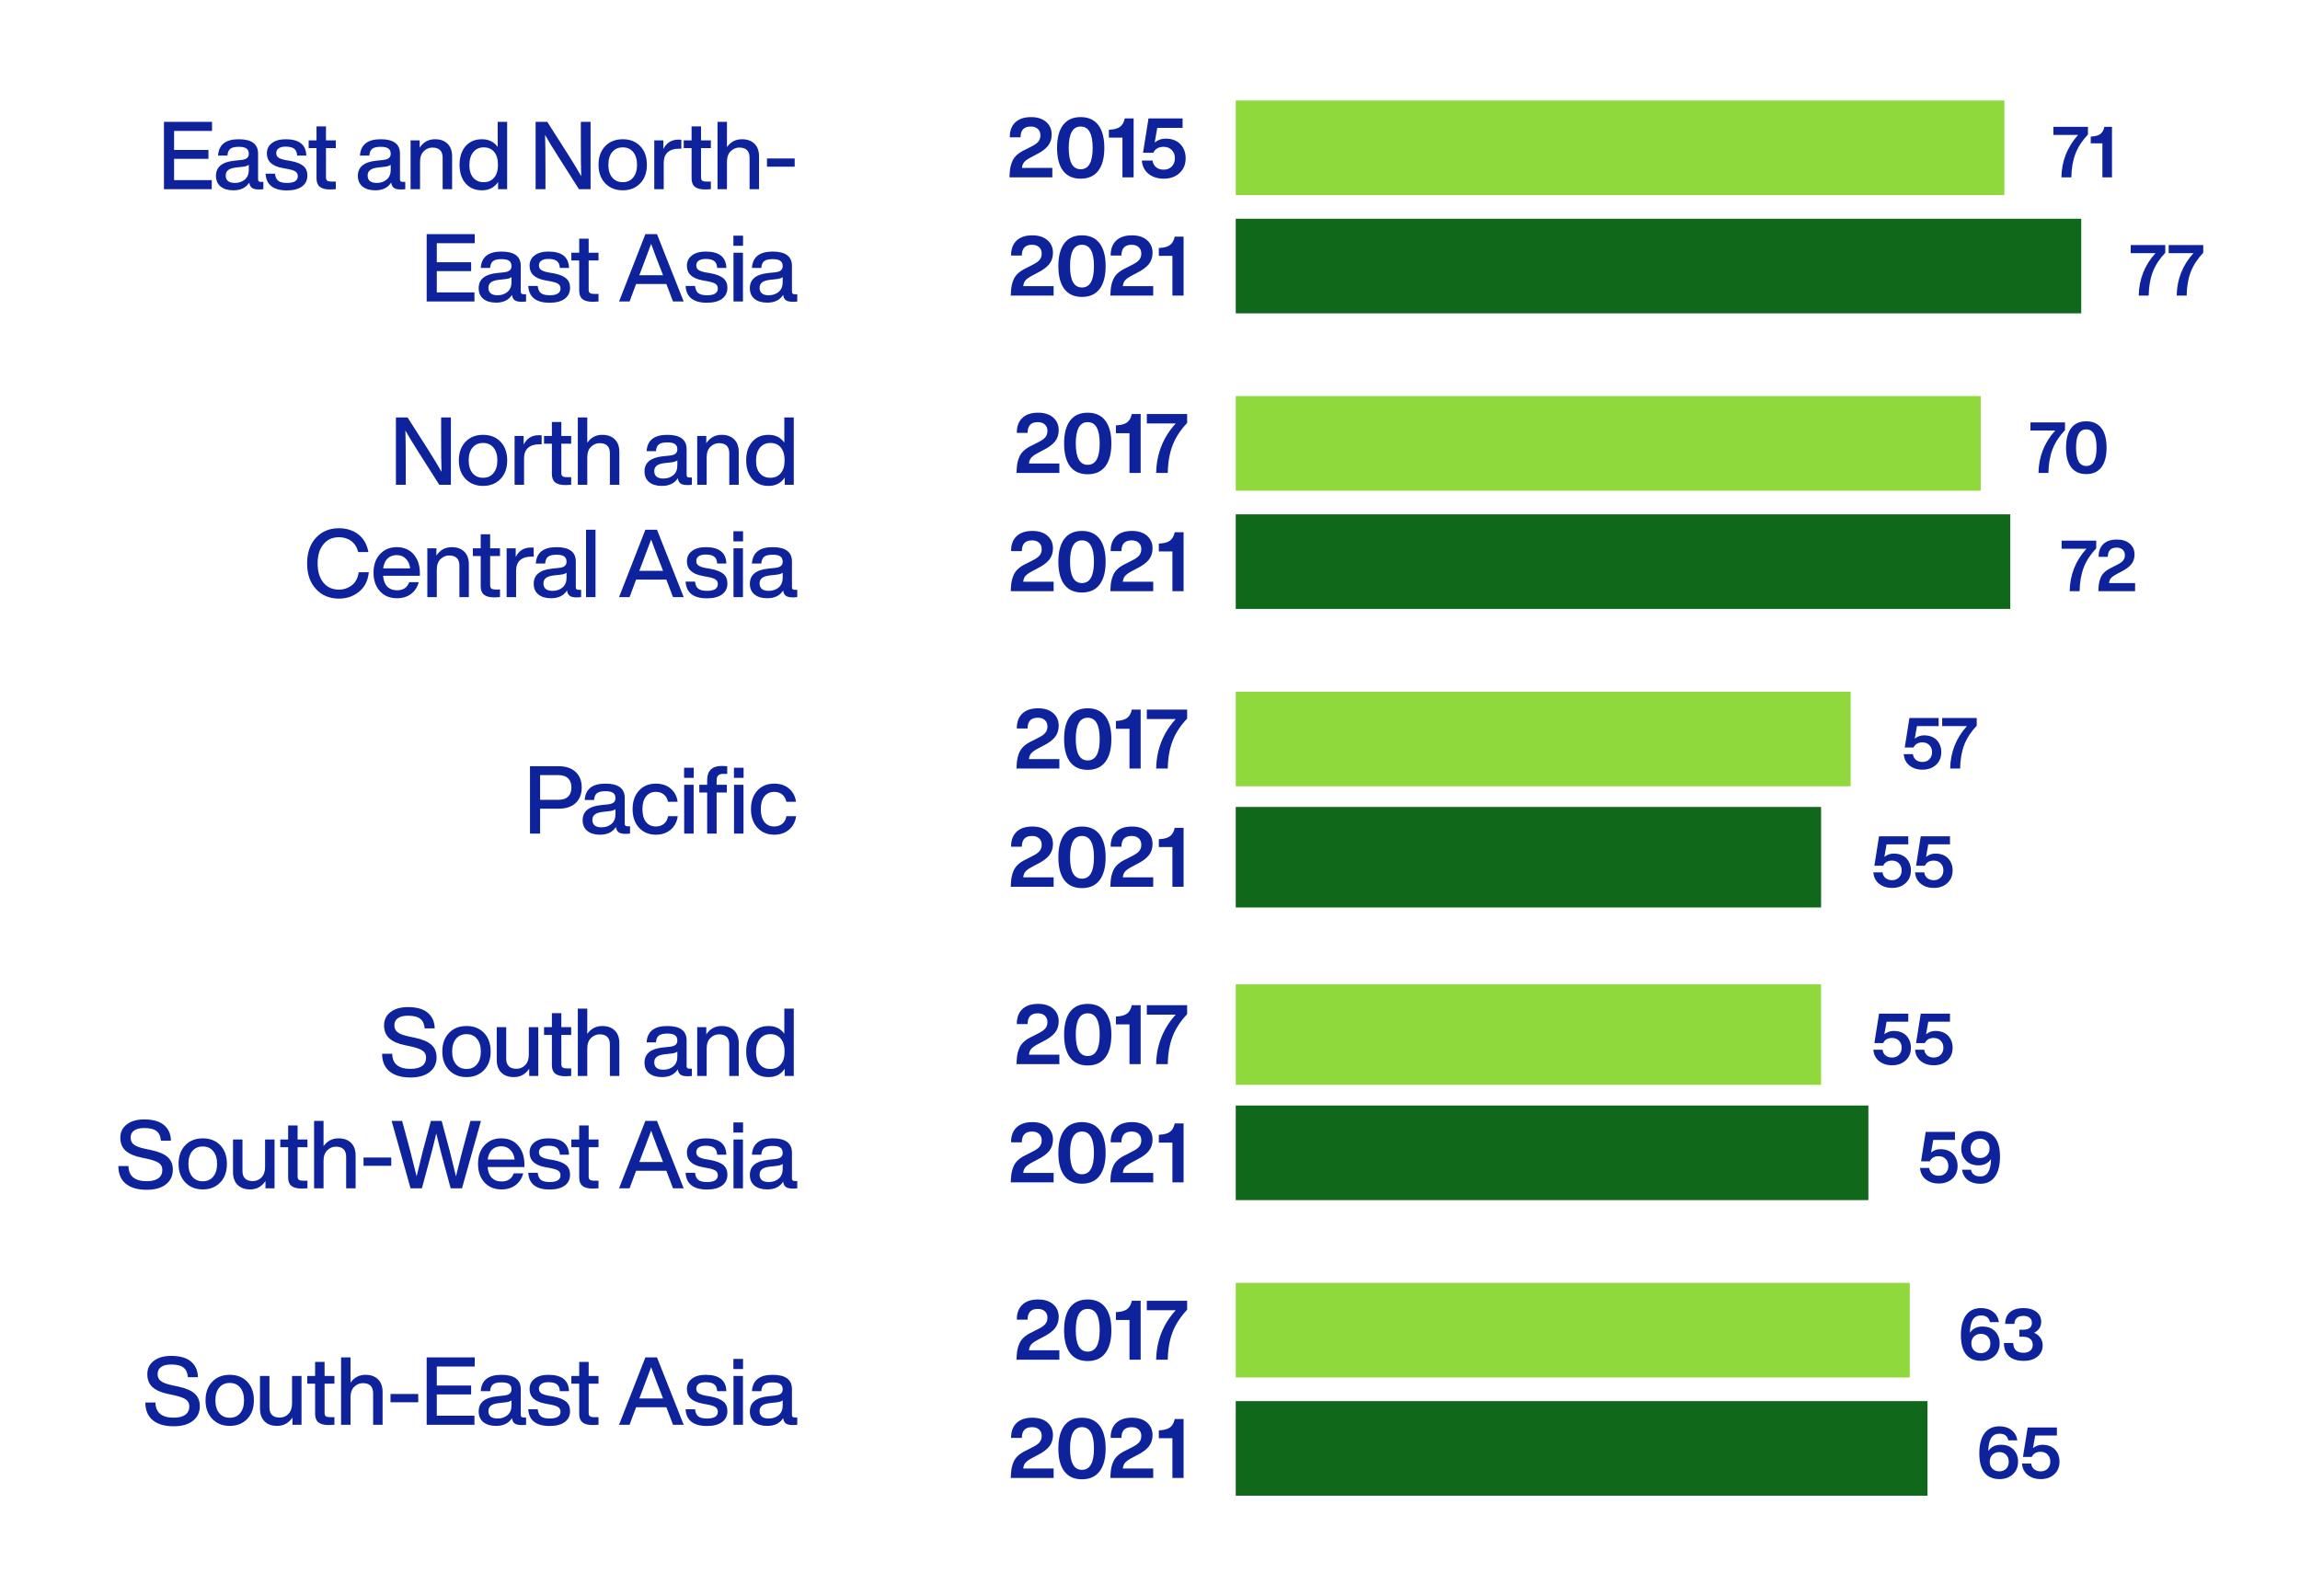 <svg xmlns="http://www.w3.org/2000/svg" width="389" height="270" viewBox="0 0 389 270" fill="none"><rect width="389" height="270" fill="white"></rect><path d="M35.86 20.608V22.144H29.444V25.36H35.252V26.864H29.444V30.464H35.812V32H27.732V20.608H35.86ZM44.096 30.768H44.544V32C44.309 32.032 44.048 32.048 43.76 32.048C43.248 32.048 42.864 31.957 42.608 31.776C42.362 31.584 42.213 31.285 42.16 30.88C41.605 31.755 40.709 32.192 39.472 32.192C38.565 32.192 37.845 31.979 37.312 31.552C36.789 31.115 36.528 30.512 36.528 29.744C36.528 28.251 37.562 27.397 39.632 27.184L40.848 27.056C41.274 27.003 41.584 26.896 41.776 26.736C41.978 26.565 42.08 26.325 42.08 26.016C42.08 25.6 41.946 25.301 41.68 25.12C41.424 24.928 40.992 24.832 40.384 24.832C39.722 24.832 39.248 24.944 38.96 25.168C38.672 25.381 38.506 25.765 38.464 26.32H36.88C36.997 24.475 38.165 23.552 40.384 23.552C42.56 23.552 43.648 24.363 43.648 25.984V30.352C43.648 30.629 43.797 30.768 44.096 30.768ZM39.712 30.944C40.394 30.944 40.96 30.752 41.408 30.368C41.856 29.984 42.08 29.44 42.08 28.736V27.872C41.877 28.043 41.536 28.155 41.056 28.208L39.904 28.336C39.285 28.411 38.842 28.56 38.576 28.784C38.309 28.997 38.176 29.301 38.176 29.696C38.176 30.091 38.304 30.4 38.56 30.624C38.826 30.837 39.21 30.944 39.712 30.944ZM48.528 32.208C46.235 32.208 45.03 31.264 44.912 29.376H46.512C46.576 29.952 46.763 30.357 47.072 30.592C47.382 30.827 47.872 30.944 48.544 30.944C49.76 30.944 50.368 30.56 50.368 29.792C50.368 29.461 50.24 29.205 49.984 29.024C49.728 28.843 49.27 28.693 48.608 28.576L47.76 28.416C46.011 28.096 45.136 27.275 45.136 25.952C45.136 25.216 45.419 24.635 45.984 24.208C46.55 23.771 47.328 23.552 48.32 23.552C50.592 23.552 51.755 24.475 51.808 26.32H50.256C50.224 25.765 50.054 25.376 49.744 25.152C49.435 24.917 48.96 24.8 48.32 24.8C47.808 24.8 47.414 24.896 47.136 25.088C46.859 25.28 46.72 25.552 46.72 25.904C46.72 26.224 46.843 26.475 47.088 26.656C47.334 26.827 47.723 26.965 48.256 27.072L49.12 27.216C50.134 27.408 50.864 27.696 51.312 28.08C51.76 28.464 51.984 28.997 51.984 29.68C51.984 30.48 51.68 31.104 51.072 31.552C50.464 31.989 49.616 32.208 48.528 32.208ZM56.795 23.744V25.056H55.131V30.016C55.131 30.261 55.2 30.443 55.339 30.56C55.488 30.667 55.733 30.72 56.075 30.72H56.795V32C56.443 32.032 56.117 32.048 55.819 32.048C55.04 32.048 54.464 31.899 54.091 31.6C53.717 31.301 53.531 30.821 53.531 30.16V25.056H52.203V23.744H53.531V21.376H55.131V23.744H56.795ZM68.096 30.768H68.544V32C68.31 32.032 68.048 32.048 67.76 32.048C67.248 32.048 66.864 31.957 66.608 31.776C66.363 31.584 66.214 31.285 66.16 30.88C65.606 31.755 64.71 32.192 63.472 32.192C62.566 32.192 61.846 31.979 61.312 31.552C60.79 31.115 60.528 30.512 60.528 29.744C60.528 28.251 61.563 27.397 63.632 27.184L64.848 27.056C65.275 27.003 65.584 26.896 65.776 26.736C65.979 26.565 66.08 26.325 66.08 26.016C66.08 25.6 65.947 25.301 65.68 25.12C65.424 24.928 64.992 24.832 64.384 24.832C63.723 24.832 63.248 24.944 62.96 25.168C62.672 25.381 62.507 25.765 62.464 26.32H60.88C60.998 24.475 62.166 23.552 64.384 23.552C66.56 23.552 67.648 24.363 67.648 25.984V30.352C67.648 30.629 67.798 30.768 68.096 30.768ZM63.712 30.944C64.395 30.944 64.96 30.752 65.408 30.368C65.856 29.984 66.08 29.44 66.08 28.736V27.872C65.878 28.043 65.536 28.155 65.056 28.208L63.904 28.336C63.286 28.411 62.843 28.56 62.576 28.784C62.31 28.997 62.176 29.301 62.176 29.696C62.176 30.091 62.304 30.4 62.56 30.624C62.827 30.837 63.211 30.944 63.712 30.944ZM73.57 23.552C74.476 23.552 75.186 23.808 75.698 24.32C76.21 24.821 76.466 25.536 76.466 26.464V32H74.866V26.688C74.866 25.536 74.284 24.96 73.122 24.96C72.588 24.96 72.108 25.163 71.682 25.568C71.255 25.984 71.042 26.576 71.042 27.344V32H69.442V23.744H70.978V24.976C71.607 24.027 72.471 23.552 73.57 23.552ZM84.174 24.864V20.608H85.774V32H84.238V30.784C83.619 31.723 82.707 32.192 81.502 32.192C80.35 32.192 79.432 31.803 78.75 31.024C78.067 30.245 77.726 29.195 77.726 27.872C77.726 26.549 78.067 25.499 78.75 24.72C79.432 23.941 80.35 23.552 81.502 23.552C82.664 23.552 83.555 23.989 84.174 24.864ZM79.39 27.936C79.39 28.853 79.608 29.563 80.046 30.064C80.483 30.565 81.07 30.816 81.806 30.816C82.563 30.816 83.155 30.555 83.582 30.032C84.008 29.531 84.222 28.811 84.222 27.872C84.222 26.944 84.008 26.219 83.582 25.696C83.155 25.184 82.563 24.928 81.806 24.928C81.07 24.928 80.483 25.195 80.046 25.728C79.608 26.261 79.39 26.997 79.39 27.936ZM98.237 24.064V20.608H99.885V32H97.917L94.413 26.48C93.389 24.88 92.647 23.659 92.189 22.816C92.231 24.085 92.253 25.995 92.253 28.544V32H90.589V20.608H92.557L96.077 26.128C97.026 27.632 97.767 28.859 98.301 29.808C98.258 28.528 98.237 26.613 98.237 24.064ZM108.286 31.008C107.529 31.797 106.542 32.192 105.326 32.192C104.11 32.192 103.123 31.797 102.366 31.008C101.609 30.219 101.23 29.173 101.23 27.872C101.23 26.56 101.609 25.509 102.366 24.72C103.113 23.941 104.099 23.552 105.326 23.552C106.553 23.552 107.539 23.941 108.286 24.72C109.033 25.499 109.406 26.549 109.406 27.872C109.406 29.184 109.033 30.229 108.286 31.008ZM103.55 30.032C103.987 30.555 104.579 30.816 105.326 30.816C106.073 30.816 106.659 30.555 107.086 30.032C107.523 29.509 107.742 28.789 107.742 27.872C107.742 26.955 107.523 26.235 107.086 25.712C106.659 25.189 106.073 24.928 105.326 24.928C104.579 24.928 103.987 25.189 103.55 25.712C103.113 26.235 102.894 26.955 102.894 27.872C102.894 28.789 103.113 29.509 103.55 30.032ZM114.769 23.616C115.004 23.616 115.159 23.621 115.233 23.632V25.152H114.833C114.012 25.152 113.377 25.355 112.929 25.76C112.481 26.165 112.257 26.752 112.257 27.52V32H110.657V23.744H112.193V25.216C112.716 24.149 113.575 23.616 114.769 23.616ZM120.23 23.744V25.056H118.566V30.016C118.566 30.261 118.635 30.443 118.774 30.56C118.923 30.667 119.168 30.72 119.51 30.72H120.23V32C119.878 32.032 119.552 32.048 119.254 32.048C118.475 32.048 117.899 31.899 117.526 31.6C117.152 31.301 116.966 30.821 116.966 30.16V25.056H115.638V23.744H116.966V21.376H118.566V23.744H120.23ZM125.481 23.552C126.388 23.552 127.097 23.808 127.609 24.32C128.121 24.821 128.377 25.536 128.377 26.464V32H126.777V26.688C126.777 25.536 126.196 24.96 125.033 24.96C124.5 24.96 124.02 25.163 123.593 25.568C123.166 25.984 122.953 26.576 122.953 27.344V32H121.353V20.608H122.953V24.88C123.582 23.995 124.425 23.552 125.481 23.552ZM134.405 28.192H129.717V26.8H134.405V28.192ZM80.291 39.608V41.144H73.875V44.36H79.683V45.864H73.875V49.464H80.243V51H72.163V39.608H80.291ZM88.526 49.768H88.974V51C88.74 51.032 88.478 51.048 88.19 51.048C87.678 51.048 87.294 50.957 87.038 50.776C86.793 50.584 86.644 50.285 86.59 49.88C86.036 50.755 85.14 51.192 83.902 51.192C82.996 51.192 82.276 50.979 81.742 50.552C81.22 50.115 80.958 49.512 80.958 48.744C80.958 47.251 81.993 46.397 84.062 46.184L85.278 46.056C85.705 46.003 86.014 45.896 86.206 45.736C86.409 45.565 86.51 45.325 86.51 45.016C86.51 44.6 86.377 44.301 86.11 44.12C85.854 43.928 85.422 43.832 84.814 43.832C84.153 43.832 83.678 43.944 83.39 44.168C83.102 44.381 82.937 44.765 82.894 45.32H81.31C81.428 43.475 82.596 42.552 84.814 42.552C86.99 42.552 88.078 43.363 88.078 44.984V49.352C88.078 49.629 88.228 49.768 88.526 49.768ZM84.142 49.944C84.825 49.944 85.39 49.752 85.838 49.368C86.286 48.984 86.51 48.44 86.51 47.736V46.872C86.308 47.043 85.966 47.155 85.486 47.208L84.334 47.336C83.716 47.411 83.273 47.56 83.006 47.784C82.74 47.997 82.606 48.301 82.606 48.696C82.606 49.091 82.734 49.4 82.99 49.624C83.257 49.837 83.641 49.944 84.142 49.944ZM92.959 51.208C90.665 51.208 89.46 50.264 89.343 48.376H90.943C91.007 48.952 91.194 49.357 91.503 49.592C91.812 49.827 92.303 49.944 92.975 49.944C94.191 49.944 94.799 49.56 94.799 48.792C94.799 48.461 94.671 48.205 94.415 48.024C94.159 47.843 93.7 47.693 93.039 47.576L92.191 47.416C90.442 47.096 89.567 46.275 89.567 44.952C89.567 44.216 89.85 43.635 90.415 43.208C90.98 42.771 91.759 42.552 92.751 42.552C95.023 42.552 96.186 43.475 96.239 45.32H94.687C94.655 44.765 94.484 44.376 94.175 44.152C93.865 43.917 93.391 43.8 92.751 43.8C92.239 43.8 91.844 43.896 91.567 44.088C91.29 44.28 91.151 44.552 91.151 44.904C91.151 45.224 91.273 45.475 91.519 45.656C91.764 45.827 92.153 45.965 92.687 46.072L93.551 46.216C94.564 46.408 95.295 46.696 95.743 47.08C96.191 47.464 96.415 47.997 96.415 48.68C96.415 49.48 96.111 50.104 95.503 50.552C94.895 50.989 94.047 51.208 92.959 51.208ZM101.225 42.744V44.056H99.561V49.016C99.561 49.261 99.631 49.443 99.769 49.56C99.919 49.667 100.164 49.72 100.505 49.72H101.225V51C100.873 51.032 100.548 51.048 100.249 51.048C99.471 51.048 98.895 50.899 98.521 50.6C98.148 50.301 97.961 49.821 97.961 49.16V44.056H96.633V42.744H97.961V40.376H99.561V42.744H101.225ZM115.631 51H113.823L112.703 48.04H107.583L106.479 51H104.703L109.151 39.608H111.119L115.631 51ZM108.367 45.928L108.127 46.552H112.143L111.903 45.928C111.338 44.52 110.746 42.963 110.127 41.256C109.391 43.219 108.804 44.776 108.367 45.928ZM119.569 51.208C117.276 51.208 116.07 50.264 115.953 48.376H117.553C117.617 48.952 117.804 49.357 118.113 49.592C118.422 49.827 118.913 49.944 119.585 49.944C120.801 49.944 121.409 49.56 121.409 48.792C121.409 48.461 121.281 48.205 121.025 48.024C120.769 47.843 120.31 47.693 119.649 47.576L118.801 47.416C117.052 47.096 116.177 46.275 116.177 44.952C116.177 44.216 116.46 43.635 117.025 43.208C117.59 42.771 118.369 42.552 119.361 42.552C121.633 42.552 122.796 43.475 122.849 45.32H121.297C121.265 44.765 121.094 44.376 120.785 44.152C120.476 43.917 120.001 43.8 119.361 43.8C118.849 43.8 118.454 43.896 118.177 44.088C117.9 44.28 117.761 44.552 117.761 44.904C117.761 45.224 117.884 45.475 118.129 45.656C118.374 45.827 118.764 45.965 119.297 46.072L120.161 46.216C121.174 46.408 121.905 46.696 122.353 47.08C122.801 47.464 123.025 47.997 123.025 48.68C123.025 49.48 122.721 50.104 122.113 50.552C121.505 50.989 120.657 51.208 119.569 51.208ZM125.672 41.576H124.04V39.864H125.672V41.576ZM125.656 51H124.056V42.744H125.656V51ZM134.391 49.768H134.839V51C134.604 51.032 134.343 51.048 134.055 51.048C133.543 51.048 133.159 50.957 132.903 50.776C132.657 50.584 132.508 50.285 132.455 49.88C131.9 50.755 131.004 51.192 129.767 51.192C128.86 51.192 128.14 50.979 127.607 50.552C127.084 50.115 126.823 49.512 126.823 48.744C126.823 47.251 127.857 46.397 129.927 46.184L131.143 46.056C131.569 46.003 131.879 45.896 132.071 45.736C132.273 45.565 132.375 45.325 132.375 45.016C132.375 44.6 132.241 44.301 131.975 44.12C131.719 43.928 131.287 43.832 130.679 43.832C130.017 43.832 129.543 43.944 129.255 44.168C128.967 44.381 128.801 44.765 128.759 45.32H127.175C127.292 43.475 128.46 42.552 130.679 42.552C132.855 42.552 133.943 43.363 133.943 44.984V49.352C133.943 49.629 134.092 49.768 134.391 49.768ZM130.007 49.944C130.689 49.944 131.255 49.752 131.703 49.368C132.151 48.984 132.375 48.44 132.375 47.736V46.872C132.172 47.043 131.831 47.155 131.351 47.208L130.199 47.336C129.58 47.411 129.137 47.56 128.871 47.784C128.604 47.997 128.471 48.301 128.471 48.696C128.471 49.091 128.599 49.4 128.855 49.624C129.121 49.837 129.505 49.944 130.007 49.944Z" fill="#0E229B"></path><path d="M172.844 28.404H177.982V30H170.73L170.772 29.258C170.809 28.493 170.968 27.807 171.248 27.2C171.593 26.444 172.307 25.819 173.39 25.324L174.37 24.82C174.948 24.54 175.359 24.255 175.602 23.966C175.844 23.677 175.966 23.317 175.966 22.888C175.966 22.431 175.821 22.071 175.532 21.81C175.242 21.539 174.841 21.404 174.328 21.404C173.18 21.404 172.606 22.011 172.606 23.224H170.786C170.776 22.151 171.08 21.315 171.696 20.718C172.321 20.111 173.217 19.808 174.384 19.808C175.457 19.808 176.306 20.079 176.932 20.62C177.557 21.161 177.87 21.871 177.87 22.748C177.87 23.504 177.66 24.148 177.24 24.68C176.82 25.203 176.152 25.693 175.238 26.15L174.314 26.64C173.791 26.92 173.422 27.186 173.208 27.438C173.002 27.681 172.881 28.003 172.844 28.404ZM185.755 28.88C185.074 29.776 184.08 30.224 182.773 30.224C181.466 30.224 180.472 29.776 179.791 28.88C179.119 27.984 178.783 26.696 178.783 25.016C178.783 23.336 179.119 22.048 179.791 21.152C180.472 20.256 181.466 19.808 182.773 19.808C184.08 19.808 185.074 20.256 185.755 21.152C186.436 22.048 186.777 23.336 186.777 25.016C186.777 26.696 186.436 27.984 185.755 28.88ZM182.773 28.628C184.126 28.628 184.803 27.424 184.803 25.016C184.803 22.608 184.126 21.404 182.773 21.404C181.429 21.404 180.757 22.608 180.757 25.016C180.757 27.424 181.429 28.628 182.773 28.628ZM190.233 20.032H191.731V30H189.841V23.28H187.545V21.95L187.769 21.936C188.497 21.889 189.052 21.726 189.435 21.446C189.827 21.157 190.093 20.685 190.233 20.032ZM197.115 23.448C198.197 23.448 199.042 23.765 199.649 24.4C200.237 25.035 200.531 25.823 200.531 26.766C200.531 27.802 200.185 28.637 199.495 29.272C198.804 29.907 197.908 30.224 196.807 30.224C195.789 30.224 194.935 29.949 194.245 29.398C193.573 28.857 193.199 28.11 193.125 27.158H194.931C194.996 27.634 195.197 28.012 195.533 28.292C195.878 28.563 196.303 28.698 196.807 28.698C197.376 28.698 197.833 28.521 198.179 28.166C198.533 27.802 198.711 27.335 198.711 26.766C198.711 26.197 198.533 25.735 198.179 25.38C197.833 25.016 197.376 24.834 196.807 24.834C195.967 24.834 195.383 25.17 195.057 25.842H193.321L194.245 20.032H200.013V21.628H195.729L195.295 24.106C195.836 23.667 196.443 23.448 197.115 23.448Z" fill="#0E229B"></path><rect x="209" y="17" width="130" height="16" fill="#90D93D"></rect><path d="M347.29 22.824V21.456H353.134V22.752C352.166 23.776 351.466 24.848 351.034 25.968C350.586 27.12 350.35 28.464 350.326 30H348.646C348.694 27.24 349.638 24.848 351.478 22.824H347.29ZM355.915 21.456H357.199V30H355.579V24.24H353.611V23.1L353.803 23.088C354.427 23.048 354.903 22.908 355.231 22.668C355.567 22.42 355.795 22.016 355.915 21.456Z" fill="#0E229B"></path><path d="M173.062 48.404H178.2V50H170.948L170.99 49.258C171.028 48.493 171.186 47.807 171.466 47.2C171.812 46.444 172.526 45.819 173.608 45.324L174.588 44.82C175.167 44.54 175.578 44.255 175.82 43.966C176.063 43.677 176.184 43.317 176.184 42.888C176.184 42.431 176.04 42.071 175.75 41.81C175.461 41.539 175.06 41.404 174.546 41.404C173.398 41.404 172.824 42.011 172.824 43.224H171.004C170.995 42.151 171.298 41.315 171.914 40.718C172.54 40.111 173.436 39.808 174.602 39.808C175.676 39.808 176.525 40.079 177.15 40.62C177.776 41.161 178.088 41.871 178.088 42.748C178.088 43.504 177.878 44.148 177.458 44.68C177.038 45.203 176.371 45.693 175.456 46.15L174.532 46.64C174.01 46.92 173.641 47.186 173.426 47.438C173.221 47.681 173.1 48.003 173.062 48.404ZM185.974 48.88C185.292 49.776 184.298 50.224 182.992 50.224C181.685 50.224 180.691 49.776 180.01 48.88C179.338 47.984 179.002 46.696 179.002 45.016C179.002 43.336 179.338 42.048 180.01 41.152C180.691 40.256 181.685 39.808 182.992 39.808C184.298 39.808 185.292 40.256 185.974 41.152C186.655 42.048 186.996 43.336 186.996 45.016C186.996 46.696 186.655 47.984 185.974 48.88ZM182.992 48.628C184.345 48.628 185.022 47.424 185.022 45.016C185.022 42.608 184.345 41.404 182.992 41.404C181.648 41.404 180.976 42.608 180.976 45.016C180.976 47.424 181.648 48.628 182.992 48.628ZM189.906 48.404H195.044V50H187.792L187.834 49.258C187.871 48.493 188.03 47.807 188.31 47.2C188.655 46.444 189.369 45.819 190.452 45.324L191.432 44.82C192.011 44.54 192.421 44.255 192.664 43.966C192.907 43.677 193.028 43.317 193.028 42.888C193.028 42.431 192.883 42.071 192.594 41.81C192.305 41.539 191.903 41.404 191.39 41.404C190.242 41.404 189.668 42.011 189.668 43.224H187.848C187.839 42.151 188.142 41.315 188.758 40.718C189.383 40.111 190.279 39.808 191.446 39.808C192.519 39.808 193.369 40.079 193.994 40.62C194.619 41.161 194.932 41.871 194.932 42.748C194.932 43.504 194.722 44.148 194.302 44.68C193.882 45.203 193.215 45.693 192.3 46.15L191.376 46.64C190.853 46.92 190.485 47.186 190.27 47.438C190.065 47.681 189.943 48.003 189.906 48.404ZM198.682 40.032H200.18V50H198.29V43.28H195.994V41.95L196.218 41.936C196.946 41.889 197.501 41.726 197.884 41.446C198.276 41.157 198.542 40.685 198.682 40.032Z" fill="#0E229B"></path><rect x="209" y="37" width="143" height="16" fill="#10681A"></rect><path d="M360.37 42.824V41.456H366.214V42.752C365.246 43.776 364.546 44.848 364.114 45.968C363.666 47.12 363.43 48.464 363.406 50H361.726C361.774 47.24 362.718 44.848 364.558 42.824H360.37ZM366.792 42.824V41.456H372.636V42.752C371.668 43.776 370.968 44.848 370.536 45.968C370.088 47.12 369.852 48.464 369.828 50H368.148C368.196 47.24 369.14 44.848 370.98 42.824H366.792Z" fill="#0E229B"></path><path d="M74.611 74.064V70.608H76.259V82H74.291L70.787 76.48C69.763 74.88 69.022 73.659 68.563 72.816C68.606 74.085 68.627 75.995 68.627 78.544V82H66.963V70.608H68.931L72.451 76.128C73.401 77.632 74.142 78.859 74.675 79.808C74.633 78.528 74.611 76.613 74.611 74.064ZM84.66 81.008C83.903 81.797 82.916 82.192 81.701 82.192C80.484 82.192 79.498 81.797 78.74 81.008C77.983 80.219 77.605 79.173 77.605 77.872C77.605 76.56 77.983 75.509 78.74 74.72C79.487 73.941 80.474 73.552 81.701 73.552C82.927 73.552 83.914 73.941 84.66 74.72C85.407 75.499 85.781 76.549 85.781 77.872C85.781 79.184 85.407 80.229 84.66 81.008ZM79.924 80.032C80.362 80.555 80.954 80.816 81.701 80.816C82.447 80.816 83.034 80.555 83.46 80.032C83.898 79.509 84.117 78.789 84.117 77.872C84.117 76.955 83.898 76.235 83.46 75.712C83.034 75.189 82.447 74.928 81.701 74.928C80.954 74.928 80.362 75.189 79.924 75.712C79.487 76.235 79.269 76.955 79.269 77.872C79.269 78.789 79.487 79.509 79.924 80.032ZM91.144 73.616C91.378 73.616 91.533 73.621 91.608 73.632V75.152H91.208C90.386 75.152 89.752 75.355 89.304 75.76C88.856 76.165 88.632 76.752 88.632 77.52V82H87.032V73.744H88.568V75.216C89.09 74.149 89.949 73.616 91.144 73.616ZM96.604 73.744V75.056H94.94V80.016C94.94 80.261 95.01 80.443 95.148 80.56C95.297 80.667 95.543 80.72 95.884 80.72H96.604V82C96.252 82.032 95.927 82.048 95.628 82.048C94.85 82.048 94.273 81.899 93.9 81.6C93.527 81.301 93.34 80.821 93.34 80.16V75.056H92.012V73.744H93.34V71.376H94.94V73.744H96.604ZM101.855 73.552C102.762 73.552 103.471 73.808 103.983 74.32C104.495 74.821 104.751 75.536 104.751 76.464V82H103.151V76.688C103.151 75.536 102.57 74.96 101.407 74.96C100.874 74.96 100.394 75.163 99.967 75.568C99.541 75.984 99.327 76.576 99.327 77.344V82H97.727V70.608H99.327V74.88C99.957 73.995 100.799 73.552 101.855 73.552ZM116.574 80.768H117.022V82C116.787 82.032 116.526 82.048 116.238 82.048C115.726 82.048 115.342 81.957 115.086 81.776C114.84 81.584 114.691 81.285 114.638 80.88C114.083 81.755 113.187 82.192 111.95 82.192C111.043 82.192 110.323 81.979 109.79 81.552C109.267 81.115 109.006 80.512 109.006 79.744C109.006 78.251 110.04 77.397 112.11 77.184L113.326 77.056C113.752 77.003 114.062 76.896 114.254 76.736C114.456 76.565 114.558 76.325 114.558 76.016C114.558 75.6 114.424 75.301 114.158 75.12C113.902 74.928 113.47 74.832 112.862 74.832C112.2 74.832 111.726 74.944 111.438 75.168C111.15 75.381 110.984 75.765 110.942 76.32H109.358C109.475 74.475 110.643 73.552 112.862 73.552C115.038 73.552 116.126 74.363 116.126 75.984V80.352C116.126 80.629 116.275 80.768 116.574 80.768ZM112.19 80.944C112.872 80.944 113.438 80.752 113.886 80.368C114.334 79.984 114.558 79.44 114.558 78.736V77.872C114.355 78.043 114.014 78.155 113.534 78.208L112.382 78.336C111.763 78.411 111.32 78.56 111.054 78.784C110.787 78.997 110.654 79.301 110.654 79.696C110.654 80.091 110.782 80.4 111.038 80.624C111.304 80.837 111.688 80.944 112.19 80.944ZM122.047 73.552C122.954 73.552 123.663 73.808 124.175 74.32C124.687 74.821 124.943 75.536 124.943 76.464V82H123.343V76.688C123.343 75.536 122.762 74.96 121.599 74.96C121.066 74.96 120.586 75.163 120.159 75.568C119.732 75.984 119.519 76.576 119.519 77.344V82H117.919V73.744H119.455V74.976C120.084 74.027 120.948 73.552 122.047 73.552ZM132.651 74.864V70.608H134.251V82H132.715V80.784C132.097 81.723 131.185 82.192 129.979 82.192C128.827 82.192 127.91 81.803 127.227 81.024C126.545 80.245 126.203 79.195 126.203 77.872C126.203 76.549 126.545 75.499 127.227 74.72C127.91 73.941 128.827 73.552 129.979 73.552C131.142 73.552 132.033 73.989 132.651 74.864ZM127.867 77.936C127.867 78.853 128.086 79.563 128.523 80.064C128.961 80.565 129.547 80.816 130.283 80.816C131.041 80.816 131.633 80.555 132.059 80.032C132.486 79.531 132.699 78.811 132.699 77.872C132.699 76.944 132.486 76.219 132.059 75.696C131.633 75.184 131.041 74.928 130.283 74.928C129.547 74.928 128.961 75.195 128.523 75.728C128.086 76.261 127.867 76.997 127.867 77.936ZM57.32 101.256C55.73 101.256 54.44 100.717 53.448 99.64C52.445 98.573 51.944 97.128 51.944 95.304C51.944 93.491 52.44 92.045 53.432 90.968C54.424 89.891 55.72 89.352 57.32 89.352C58.578 89.352 59.661 89.688 60.568 90.36C61.474 91.043 62.056 92.051 62.312 93.384H60.584C60.37 92.552 59.976 91.928 59.4 91.512C58.834 91.085 58.141 90.872 57.32 90.872C56.221 90.872 55.346 91.272 54.696 92.072C54.045 92.861 53.72 93.939 53.72 95.304C53.72 96.669 54.045 97.752 54.696 98.552C55.346 99.341 56.221 99.736 57.32 99.736C58.141 99.736 58.877 99.485 59.528 98.984C60.157 98.483 60.536 97.752 60.664 96.792H62.376C62.237 98.211 61.688 99.309 60.728 100.088C59.779 100.867 58.642 101.256 57.32 101.256ZM71.014 96.936V97.4H64.79C64.865 98.211 65.105 98.824 65.51 99.24C65.916 99.645 66.465 99.848 67.159 99.848C68.204 99.848 68.886 99.389 69.207 98.472H70.823C70.599 99.315 70.161 99.981 69.51 100.472C68.871 100.952 68.076 101.192 67.126 101.192C65.942 101.192 64.988 100.797 64.263 100.008C63.537 99.219 63.175 98.173 63.175 96.872C63.175 95.571 63.537 94.525 64.263 93.736C64.988 92.947 65.932 92.552 67.094 92.552C68.311 92.552 69.27 92.963 69.975 93.784C70.668 94.605 71.014 95.656 71.014 96.936ZM67.094 93.896C66.465 93.896 65.948 94.088 65.543 94.472C65.148 94.856 64.903 95.411 64.806 96.136H69.367C69.292 95.464 69.052 94.925 68.647 94.52C68.252 94.104 67.734 93.896 67.094 93.896ZM76.401 92.552C77.308 92.552 78.017 92.808 78.529 93.32C79.041 93.821 79.297 94.536 79.297 95.464V101H77.698V95.688C77.698 94.536 77.116 93.96 75.954 93.96C75.42 93.96 74.94 94.163 74.513 94.568C74.087 94.984 73.874 95.576 73.874 96.344V101H72.273V92.744H73.809V93.976C74.439 93.027 75.303 92.552 76.401 92.552ZM84.565 92.744V94.056H82.901V99.016C82.901 99.261 82.97 99.443 83.109 99.56C83.258 99.667 83.503 99.72 83.845 99.72H84.565V101C84.213 101.032 83.887 101.048 83.589 101.048C82.81 101.048 82.234 100.899 81.861 100.6C81.487 100.301 81.301 99.821 81.301 99.16V94.056H79.973V92.744H81.301V90.376H82.901V92.744H84.565ZM89.8 92.616C90.034 92.616 90.189 92.621 90.264 92.632V94.152H89.864C89.043 94.152 88.408 94.355 87.96 94.76C87.512 95.165 87.288 95.752 87.288 96.52V101H85.688V92.744H87.224V94.216C87.746 93.149 88.605 92.616 89.8 92.616ZM97.835 99.768H98.283V101C98.048 101.032 97.787 101.048 97.499 101.048C96.987 101.048 96.603 100.957 96.347 100.776C96.102 100.584 95.952 100.285 95.899 99.88C95.344 100.755 94.448 101.192 93.211 101.192C92.304 101.192 91.584 100.979 91.051 100.552C90.528 100.115 90.267 99.512 90.267 98.744C90.267 97.251 91.302 96.397 93.371 96.184L94.587 96.056C95.014 96.003 95.323 95.896 95.515 95.736C95.718 95.565 95.819 95.325 95.819 95.016C95.819 94.6 95.686 94.301 95.419 94.12C95.163 93.928 94.731 93.832 94.123 93.832C93.462 93.832 92.987 93.944 92.699 94.168C92.411 94.381 92.246 94.765 92.203 95.32H90.619C90.736 93.475 91.904 92.552 94.123 92.552C96.299 92.552 97.387 93.363 97.387 94.984V99.352C97.387 99.629 97.536 99.768 97.835 99.768ZM93.451 99.944C94.134 99.944 94.699 99.752 95.147 99.368C95.595 98.984 95.819 98.44 95.819 97.736V96.872C95.616 97.043 95.275 97.155 94.795 97.208L93.643 97.336C93.024 97.411 92.582 97.56 92.315 97.784C92.048 97.997 91.915 98.301 91.915 98.696C91.915 99.091 92.043 99.4 92.299 99.624C92.566 99.837 92.95 99.944 93.451 99.944ZM100.718 101H99.118V89.608H100.718V101ZM115.631 101H113.823L112.703 98.04H107.583L106.479 101H104.703L109.151 89.608H111.119L115.631 101ZM108.367 95.928L108.127 96.552H112.143L111.903 95.928C111.338 94.52 110.746 92.963 110.127 91.256C109.391 93.219 108.804 94.776 108.367 95.928ZM119.569 101.208C117.276 101.208 116.07 100.264 115.953 98.376H117.553C117.617 98.952 117.804 99.357 118.113 99.592C118.422 99.827 118.913 99.944 119.585 99.944C120.801 99.944 121.409 99.56 121.409 98.792C121.409 98.461 121.281 98.205 121.025 98.024C120.769 97.843 120.31 97.693 119.649 97.576L118.801 97.416C117.052 97.096 116.177 96.275 116.177 94.952C116.177 94.216 116.46 93.635 117.025 93.208C117.59 92.771 118.369 92.552 119.361 92.552C121.633 92.552 122.796 93.475 122.849 95.32H121.297C121.265 94.765 121.094 94.376 120.785 94.152C120.476 93.917 120.001 93.8 119.361 93.8C118.849 93.8 118.454 93.896 118.177 94.088C117.9 94.28 117.761 94.552 117.761 94.904C117.761 95.224 117.884 95.475 118.129 95.656C118.374 95.827 118.764 95.965 119.297 96.072L120.161 96.216C121.174 96.408 121.905 96.696 122.353 97.08C122.801 97.464 123.025 97.997 123.025 98.68C123.025 99.48 122.721 100.104 122.113 100.552C121.505 100.989 120.657 101.208 119.569 101.208ZM125.672 91.576H124.04V89.864H125.672V91.576ZM125.656 101H124.056V92.744H125.656V101ZM134.391 99.768H134.839V101C134.604 101.032 134.343 101.048 134.055 101.048C133.543 101.048 133.159 100.957 132.903 100.776C132.657 100.584 132.508 100.285 132.455 99.88C131.9 100.755 131.004 101.192 129.767 101.192C128.86 101.192 128.14 100.979 127.607 100.552C127.084 100.115 126.823 99.512 126.823 98.744C126.823 97.251 127.857 96.397 129.927 96.184L131.143 96.056C131.569 96.003 131.879 95.896 132.071 95.736C132.273 95.565 132.375 95.325 132.375 95.016C132.375 94.6 132.241 94.301 131.975 94.12C131.719 93.928 131.287 93.832 130.679 93.832C130.017 93.832 129.543 93.944 129.255 94.168C128.967 94.381 128.801 94.765 128.759 95.32H127.175C127.292 93.475 128.46 92.552 130.679 92.552C132.855 92.552 133.943 93.363 133.943 94.984V99.352C133.943 99.629 134.092 99.768 134.391 99.768ZM130.007 99.944C130.689 99.944 131.255 99.752 131.703 99.368C132.151 98.984 132.375 98.44 132.375 97.736V96.872C132.172 97.043 131.831 97.155 131.351 97.208L130.199 97.336C129.58 97.411 129.137 97.56 128.871 97.784C128.604 97.997 128.471 98.301 128.471 98.696C128.471 99.091 128.599 99.4 128.855 99.624C129.121 99.837 129.505 99.944 130.007 99.944Z" fill="#0E229B"></path><path d="M174.033 78.404H179.171V80H171.919L171.961 79.258C171.998 78.493 172.157 77.807 172.437 77.2C172.782 76.444 173.496 75.819 174.579 75.324L175.559 74.82C176.138 74.54 176.548 74.255 176.791 73.966C177.034 73.677 177.155 73.317 177.155 72.888C177.155 72.431 177.01 72.071 176.721 71.81C176.432 71.539 176.03 71.404 175.517 71.404C174.369 71.404 173.795 72.011 173.795 73.224H171.975C171.966 72.151 172.269 71.315 172.885 70.718C173.51 70.111 174.406 69.808 175.573 69.808C176.646 69.808 177.496 70.079 178.121 70.62C178.746 71.161 179.059 71.871 179.059 72.748C179.059 73.504 178.849 74.148 178.429 74.68C178.009 75.203 177.342 75.693 176.427 76.15L175.503 76.64C174.98 76.92 174.612 77.186 174.397 77.438C174.192 77.681 174.07 78.003 174.033 78.404ZM186.944 78.88C186.263 79.776 185.269 80.224 183.962 80.224C182.656 80.224 181.662 79.776 180.98 78.88C180.308 77.984 179.972 76.696 179.972 75.016C179.972 73.336 180.308 72.048 180.98 71.152C181.662 70.256 182.656 69.808 183.962 69.808C185.269 69.808 186.263 70.256 186.944 71.152C187.626 72.048 187.966 73.336 187.966 75.016C187.966 76.696 187.626 77.984 186.944 78.88ZM183.962 78.628C185.316 78.628 185.992 77.424 185.992 75.016C185.992 72.608 185.316 71.404 183.962 71.404C182.618 71.404 181.946 72.608 181.946 75.016C181.946 77.424 182.618 78.628 183.962 78.628ZM191.422 70.032H192.92V80H191.03V73.28H188.734V71.95L188.958 71.936C189.686 71.889 190.241 71.726 190.624 71.446C191.016 71.157 191.282 70.685 191.422 70.032ZM193.964 71.628V70.032H200.782V71.544C199.653 72.739 198.836 73.989 198.332 75.296C197.81 76.64 197.534 78.208 197.506 80H195.546C195.602 76.78 196.704 73.989 198.85 71.628H193.964Z" fill="#0E229B"></path><rect x="209" y="67" width="126" height="16" fill="#90D93D"></rect><path d="M343.413 72.824V71.456H349.257V72.752C348.289 73.776 347.589 74.848 347.157 75.968C346.709 77.12 346.473 78.464 346.449 80H344.769C344.817 77.24 345.761 74.848 347.601 72.824H343.413ZM355.407 79.04C354.823 79.808 353.971 80.192 352.851 80.192C351.731 80.192 350.879 79.808 350.295 79.04C349.719 78.272 349.431 77.168 349.431 75.728C349.431 74.288 349.719 73.184 350.295 72.416C350.879 71.648 351.731 71.264 352.851 71.264C353.971 71.264 354.823 71.648 355.407 72.416C355.991 73.184 356.283 74.288 356.283 75.728C356.283 77.168 355.991 78.272 355.407 79.04ZM352.851 78.824C354.011 78.824 354.591 77.792 354.591 75.728C354.591 73.664 354.011 72.632 352.851 72.632C351.699 72.632 351.123 73.664 351.123 75.728C351.123 77.792 351.699 78.824 352.851 78.824Z" fill="#0E229B"></path><path d="M173.062 98.404H178.2V100H170.948L170.99 99.258C171.028 98.493 171.186 97.807 171.466 97.2C171.812 96.444 172.526 95.819 173.608 95.324L174.588 94.82C175.167 94.54 175.578 94.255 175.82 93.966C176.063 93.677 176.184 93.317 176.184 92.888C176.184 92.431 176.04 92.071 175.75 91.81C175.461 91.539 175.06 91.404 174.546 91.404C173.398 91.404 172.824 92.011 172.824 93.224H171.004C170.995 92.151 171.298 91.315 171.914 90.718C172.54 90.111 173.436 89.808 174.602 89.808C175.676 89.808 176.525 90.079 177.15 90.62C177.776 91.161 178.088 91.871 178.088 92.748C178.088 93.504 177.878 94.148 177.458 94.68C177.038 95.203 176.371 95.693 175.456 96.15L174.532 96.64C174.01 96.92 173.641 97.186 173.426 97.438C173.221 97.681 173.1 98.003 173.062 98.404ZM185.974 98.88C185.292 99.776 184.298 100.224 182.992 100.224C181.685 100.224 180.691 99.776 180.01 98.88C179.338 97.984 179.002 96.696 179.002 95.016C179.002 93.336 179.338 92.048 180.01 91.152C180.691 90.256 181.685 89.808 182.992 89.808C184.298 89.808 185.292 90.256 185.974 91.152C186.655 92.048 186.996 93.336 186.996 95.016C186.996 96.696 186.655 97.984 185.974 98.88ZM182.992 98.628C184.345 98.628 185.022 97.424 185.022 95.016C185.022 92.608 184.345 91.404 182.992 91.404C181.648 91.404 180.976 92.608 180.976 95.016C180.976 97.424 181.648 98.628 182.992 98.628ZM189.906 98.404H195.044V100H187.792L187.834 99.258C187.871 98.493 188.03 97.807 188.31 97.2C188.655 96.444 189.369 95.819 190.452 95.324L191.432 94.82C192.011 94.54 192.421 94.255 192.664 93.966C192.907 93.677 193.028 93.317 193.028 92.888C193.028 92.431 192.883 92.071 192.594 91.81C192.305 91.539 191.903 91.404 191.39 91.404C190.242 91.404 189.668 92.011 189.668 93.224H187.848C187.839 92.151 188.142 91.315 188.758 90.718C189.383 90.111 190.279 89.808 191.446 89.808C192.519 89.808 193.369 90.079 193.994 90.62C194.619 91.161 194.932 91.871 194.932 92.748C194.932 93.504 194.722 94.148 194.302 94.68C193.882 95.203 193.215 95.693 192.3 96.15L191.376 96.64C190.853 96.92 190.485 97.186 190.27 97.438C190.065 97.681 189.943 98.003 189.906 98.404ZM198.682 90.032H200.18V100H198.29V93.28H195.994V91.95L196.218 91.936C196.946 91.889 197.501 91.726 197.884 91.446C198.276 91.157 198.542 90.685 198.682 90.032Z" fill="#0E229B"></path><rect x="209" y="87" width="131" height="16" fill="#10681A"></rect><path d="M348.688 92.824V91.456H354.532V92.752C353.564 93.776 352.864 94.848 352.432 95.968C351.984 97.12 351.748 98.464 351.724 100H350.044C350.092 97.24 351.036 94.848 352.876 92.824H348.688ZM356.706 98.632H361.11V100H354.894L354.93 99.364C354.962 98.708 355.098 98.12 355.338 97.6C355.634 96.952 356.246 96.416 357.174 95.992L358.014 95.56C358.51 95.32 358.862 95.076 359.07 94.828C359.278 94.58 359.382 94.272 359.382 93.904C359.382 93.512 359.258 93.204 359.01 92.98C358.762 92.748 358.418 92.632 357.978 92.632C356.994 92.632 356.502 93.152 356.502 94.192H354.942C354.934 93.272 355.194 92.556 355.722 92.044C356.258 91.524 357.026 91.264 358.026 91.264C358.946 91.264 359.674 91.496 360.21 91.96C360.746 92.424 361.014 93.032 361.014 93.784C361.014 94.432 360.834 94.984 360.474 95.44C360.114 95.888 359.542 96.308 358.758 96.7L357.966 97.12C357.518 97.36 357.202 97.588 357.018 97.804C356.842 98.012 356.738 98.288 356.706 98.632Z" fill="#0E229B"></path><path d="M89.636 129.608H94.484C95.721 129.608 96.681 129.933 97.364 130.584C98.046 131.224 98.388 132.099 98.388 133.208C98.388 134.307 98.046 135.181 97.364 135.832C96.681 136.472 95.721 136.792 94.484 136.792H91.348V141H89.636V129.608ZM91.348 135.288H94.452C95.166 135.288 95.71 135.112 96.084 134.76C96.457 134.397 96.644 133.88 96.644 133.208C96.644 132.536 96.457 132.019 96.084 131.656C95.71 131.293 95.166 131.112 94.452 131.112H91.348V135.288ZM106.109 139.768H106.557V141C106.322 141.032 106.061 141.048 105.773 141.048C105.261 141.048 104.877 140.957 104.621 140.776C104.375 140.584 104.226 140.285 104.173 139.88C103.618 140.755 102.722 141.192 101.485 141.192C100.578 141.192 99.858 140.979 99.325 140.552C98.802 140.115 98.541 139.512 98.541 138.744C98.541 137.251 99.575 136.397 101.645 136.184L102.861 136.056C103.287 136.003 103.597 135.896 103.789 135.736C103.991 135.565 104.093 135.325 104.093 135.016C104.093 134.6 103.959 134.301 103.693 134.12C103.437 133.928 103.005 133.832 102.397 133.832C101.735 133.832 101.261 133.944 100.973 134.168C100.685 134.381 100.519 134.765 100.477 135.32H98.893C99.01 133.475 100.178 132.552 102.397 132.552C104.573 132.552 105.661 133.363 105.661 134.984V139.352C105.661 139.629 105.81 139.768 106.109 139.768ZM101.725 139.944C102.407 139.944 102.973 139.752 103.421 139.368C103.869 138.984 104.093 138.44 104.093 137.736V136.872C103.89 137.043 103.549 137.155 103.069 137.208L101.917 137.336C101.298 137.411 100.855 137.56 100.589 137.784C100.322 137.997 100.189 138.301 100.189 138.696C100.189 139.091 100.317 139.4 100.573 139.624C100.839 139.837 101.223 139.944 101.725 139.944ZM110.928 141.192C109.755 141.192 108.805 140.797 108.08 140.008C107.355 139.219 106.992 138.173 106.992 136.872C106.992 135.56 107.355 134.509 108.08 133.72C108.795 132.941 109.744 132.552 110.928 132.552C111.941 132.552 112.773 132.829 113.424 133.384C114.085 133.939 114.48 134.685 114.608 135.624H112.976C112.869 135.08 112.629 134.664 112.256 134.376C111.893 134.088 111.451 133.944 110.928 133.944C110.235 133.944 109.68 134.2 109.264 134.712C108.859 135.213 108.656 135.933 108.656 136.872C108.656 137.811 108.859 138.536 109.264 139.048C109.68 139.549 110.235 139.8 110.928 139.8C111.461 139.8 111.915 139.651 112.288 139.352C112.661 139.053 112.896 138.621 112.992 138.056H114.624C114.496 139.016 114.096 139.779 113.424 140.344C112.752 140.909 111.92 141.192 110.928 141.192ZM117.332 131.576H115.7V129.864H117.332V131.576ZM117.316 141H115.716V132.744H117.316V141ZM119.603 132.744V131.992C119.603 130.371 120.429 129.56 122.083 129.56C122.243 129.56 122.547 129.576 122.995 129.608V130.904H122.275C121.56 130.904 121.203 131.267 121.203 131.992V132.744H122.931V134.056H121.203V141H119.603V134.056H118.275V132.744H119.603ZM124.131 131.576V129.864H125.763V131.576H124.131ZM125.747 141H124.147V132.744H125.747V141ZM130.948 141.192C129.775 141.192 128.825 140.797 128.1 140.008C127.375 139.219 127.012 138.173 127.012 136.872C127.012 135.56 127.375 134.509 128.1 133.72C128.815 132.941 129.764 132.552 130.948 132.552C131.961 132.552 132.793 132.829 133.444 133.384C134.105 133.939 134.5 134.685 134.628 135.624H132.996C132.889 135.08 132.649 134.664 132.276 134.376C131.913 134.088 131.471 133.944 130.948 133.944C130.255 133.944 129.7 134.2 129.284 134.712C128.879 135.213 128.676 135.933 128.676 136.872C128.676 137.811 128.879 138.536 129.284 139.048C129.7 139.549 130.255 139.8 130.948 139.8C131.481 139.8 131.935 139.651 132.308 139.352C132.681 139.053 132.916 138.621 133.012 138.056H134.644C134.516 139.016 134.116 139.779 133.444 140.344C132.772 140.909 131.94 141.192 130.948 141.192Z" fill="#0E229B"></path><path d="M174.033 128.404H179.171V130H171.919L171.961 129.258C171.998 128.493 172.157 127.807 172.437 127.2C172.782 126.444 173.496 125.819 174.579 125.324L175.559 124.82C176.138 124.54 176.548 124.255 176.791 123.966C177.034 123.677 177.155 123.317 177.155 122.888C177.155 122.431 177.01 122.071 176.721 121.81C176.432 121.539 176.03 121.404 175.517 121.404C174.369 121.404 173.795 122.011 173.795 123.224H171.975C171.966 122.151 172.269 121.315 172.885 120.718C173.51 120.111 174.406 119.808 175.573 119.808C176.646 119.808 177.496 120.079 178.121 120.62C178.746 121.161 179.059 121.871 179.059 122.748C179.059 123.504 178.849 124.148 178.429 124.68C178.009 125.203 177.342 125.693 176.427 126.15L175.503 126.64C174.98 126.92 174.612 127.186 174.397 127.438C174.192 127.681 174.07 128.003 174.033 128.404ZM186.944 128.88C186.263 129.776 185.269 130.224 183.962 130.224C182.656 130.224 181.662 129.776 180.98 128.88C180.308 127.984 179.972 126.696 179.972 125.016C179.972 123.336 180.308 122.048 180.98 121.152C181.662 120.256 182.656 119.808 183.962 119.808C185.269 119.808 186.263 120.256 186.944 121.152C187.626 122.048 187.966 123.336 187.966 125.016C187.966 126.696 187.626 127.984 186.944 128.88ZM183.962 128.628C185.316 128.628 185.992 127.424 185.992 125.016C185.992 122.608 185.316 121.404 183.962 121.404C182.618 121.404 181.946 122.608 181.946 125.016C181.946 127.424 182.618 128.628 183.962 128.628ZM191.422 120.032H192.92V130H191.03V123.28H188.734V121.95L188.958 121.936C189.686 121.889 190.241 121.726 190.624 121.446C191.016 121.157 191.282 120.685 191.422 120.032ZM193.964 121.628V120.032H200.782V121.544C199.653 122.739 198.836 123.989 198.332 125.296C197.81 126.64 197.534 128.208 197.506 130H195.546C195.602 126.78 196.704 123.989 198.85 121.628H193.964Z" fill="#0E229B"></path><rect x="209" y="117" width="104" height="16" fill="#90D93D"></rect><path d="M325.402 124.384C326.33 124.384 327.054 124.656 327.574 125.2C328.078 125.744 328.33 126.42 328.33 127.228C328.33 128.116 328.034 128.832 327.442 129.376C326.85 129.92 326.082 130.192 325.138 130.192C324.266 130.192 323.534 129.956 322.942 129.484C322.366 129.02 322.046 128.38 321.982 127.564H323.53C323.586 127.972 323.758 128.296 324.046 128.536C324.342 128.768 324.706 128.884 325.138 128.884C325.626 128.884 326.018 128.732 326.314 128.428C326.618 128.116 326.77 127.716 326.77 127.228C326.77 126.74 326.618 126.344 326.314 126.04C326.018 125.728 325.626 125.572 325.138 125.572C324.418 125.572 323.918 125.86 323.638 126.436H322.15L322.942 121.456H327.886V122.824H324.214L323.842 124.948C324.306 124.572 324.826 124.384 325.402 124.384ZM328.479 122.824V121.456H334.323V122.752C333.355 123.776 332.655 124.848 332.223 125.968C331.775 127.12 331.539 128.464 331.515 130H329.835C329.883 127.24 330.827 124.848 332.667 122.824H328.479Z" fill="#0E229B"></path><path d="M173.062 148.404H178.2V150H170.948L170.99 149.258C171.028 148.493 171.186 147.807 171.466 147.2C171.812 146.444 172.526 145.819 173.608 145.324L174.588 144.82C175.167 144.54 175.578 144.255 175.82 143.966C176.063 143.677 176.184 143.317 176.184 142.888C176.184 142.431 176.04 142.071 175.75 141.81C175.461 141.539 175.06 141.404 174.546 141.404C173.398 141.404 172.824 142.011 172.824 143.224H171.004C170.995 142.151 171.298 141.315 171.914 140.718C172.54 140.111 173.436 139.808 174.602 139.808C175.676 139.808 176.525 140.079 177.15 140.62C177.776 141.161 178.088 141.871 178.088 142.748C178.088 143.504 177.878 144.148 177.458 144.68C177.038 145.203 176.371 145.693 175.456 146.15L174.532 146.64C174.01 146.92 173.641 147.186 173.426 147.438C173.221 147.681 173.1 148.003 173.062 148.404ZM185.974 148.88C185.292 149.776 184.298 150.224 182.992 150.224C181.685 150.224 180.691 149.776 180.01 148.88C179.338 147.984 179.002 146.696 179.002 145.016C179.002 143.336 179.338 142.048 180.01 141.152C180.691 140.256 181.685 139.808 182.992 139.808C184.298 139.808 185.292 140.256 185.974 141.152C186.655 142.048 186.996 143.336 186.996 145.016C186.996 146.696 186.655 147.984 185.974 148.88ZM182.992 148.628C184.345 148.628 185.022 147.424 185.022 145.016C185.022 142.608 184.345 141.404 182.992 141.404C181.648 141.404 180.976 142.608 180.976 145.016C180.976 147.424 181.648 148.628 182.992 148.628ZM189.906 148.404H195.044V150H187.792L187.834 149.258C187.871 148.493 188.03 147.807 188.31 147.2C188.655 146.444 189.369 145.819 190.452 145.324L191.432 144.82C192.011 144.54 192.421 144.255 192.664 143.966C192.907 143.677 193.028 143.317 193.028 142.888C193.028 142.431 192.883 142.071 192.594 141.81C192.305 141.539 191.903 141.404 191.39 141.404C190.242 141.404 189.668 142.011 189.668 143.224H187.848C187.839 142.151 188.142 141.315 188.758 140.718C189.383 140.111 190.279 139.808 191.446 139.808C192.519 139.808 193.369 140.079 193.994 140.62C194.619 141.161 194.932 141.871 194.932 142.748C194.932 143.504 194.722 144.148 194.302 144.68C193.882 145.203 193.215 145.693 192.3 146.15L191.376 146.64C190.853 146.92 190.485 147.186 190.27 147.438C190.065 147.681 189.943 148.003 189.906 148.404ZM198.682 140.032H200.18V150H198.29V143.28H195.994V141.95L196.218 141.936C196.946 141.889 197.501 141.726 197.884 141.446C198.276 141.157 198.542 140.685 198.682 140.032Z" fill="#0E229B"></path><rect x="209" y="136.5" width="99" height="17" fill="#10681A"></rect><path d="M320.264 144.384C321.192 144.384 321.916 144.656 322.436 145.2C322.94 145.744 323.192 146.42 323.192 147.228C323.192 148.116 322.896 148.832 322.304 149.376C321.712 149.92 320.944 150.192 320 150.192C319.128 150.192 318.396 149.956 317.804 149.484C317.228 149.02 316.908 148.38 316.844 147.564H318.392C318.448 147.972 318.62 148.296 318.908 148.536C319.204 148.768 319.568 148.884 320 148.884C320.488 148.884 320.88 148.732 321.176 148.428C321.48 148.116 321.632 147.716 321.632 147.228C321.632 146.74 321.48 146.344 321.176 146.04C320.88 145.728 320.488 145.572 320 145.572C319.28 145.572 318.78 145.86 318.5 146.436H317.012L317.804 141.456H322.748V142.824H319.076L318.704 144.948C319.168 144.572 319.688 144.384 320.264 144.384ZM327.318 144.384C328.246 144.384 328.97 144.656 329.49 145.2C329.994 145.744 330.246 146.42 330.246 147.228C330.246 148.116 329.95 148.832 329.358 149.376C328.766 149.92 327.998 150.192 327.054 150.192C326.182 150.192 325.45 149.956 324.858 149.484C324.282 149.02 323.962 148.38 323.898 147.564H325.446C325.502 147.972 325.674 148.296 325.962 148.536C326.258 148.768 326.622 148.884 327.054 148.884C327.542 148.884 327.934 148.732 328.23 148.428C328.534 148.116 328.686 147.716 328.686 147.228C328.686 146.74 328.534 146.344 328.23 146.04C327.934 145.728 327.542 145.572 327.054 145.572C326.334 145.572 325.834 145.86 325.554 146.436H324.066L324.858 141.456H329.802V142.824H326.13L325.758 144.948C326.222 144.572 326.742 144.384 327.318 144.384Z" fill="#0E229B"></path><path d="M69.406 182.256C67.902 182.256 66.729 181.915 65.886 181.232C65.054 180.549 64.633 179.552 64.622 178.24H66.334C66.366 179.947 67.401 180.8 69.438 180.8C70.281 180.8 70.926 180.64 71.374 180.32C71.833 179.989 72.062 179.515 72.062 178.896C72.062 178.395 71.876 178.011 71.502 177.744C71.129 177.467 70.457 177.221 69.486 177.008L68.51 176.8C67.337 176.565 66.452 176.181 65.854 175.648C65.257 175.115 64.958 174.379 64.958 173.44C64.958 172.501 65.321 171.755 66.046 171.2C66.772 170.635 67.753 170.352 68.99 170.352C70.484 170.352 71.604 170.672 72.35 171.312C73.108 171.952 73.497 172.832 73.518 173.952H71.822C71.769 173.216 71.524 172.677 71.086 172.336C70.66 171.984 69.966 171.808 69.006 171.808C68.26 171.808 67.689 171.947 67.294 172.224C66.9 172.501 66.702 172.896 66.702 173.408C66.702 173.931 66.878 174.325 67.23 174.592C67.582 174.88 68.233 175.125 69.182 175.328L70.174 175.536C71.476 175.813 72.409 176.213 72.974 176.736C73.55 177.259 73.838 177.963 73.838 178.848C73.838 179.904 73.444 180.736 72.654 181.344C71.876 181.952 70.793 182.256 69.406 182.256ZM81.864 181.008C81.106 181.797 80.12 182.192 78.904 182.192C77.688 182.192 76.701 181.797 75.944 181.008C75.186 180.219 74.808 179.173 74.808 177.872C74.808 176.56 75.186 175.509 75.944 174.72C76.69 173.941 77.677 173.552 78.904 173.552C80.13 173.552 81.117 173.941 81.864 174.72C82.61 175.499 82.984 176.549 82.984 177.872C82.984 179.184 82.61 180.229 81.864 181.008ZM77.128 180.032C77.565 180.555 78.157 180.816 78.904 180.816C79.65 180.816 80.237 180.555 80.664 180.032C81.101 179.509 81.32 178.789 81.32 177.872C81.32 176.955 81.101 176.235 80.664 175.712C80.237 175.189 79.65 174.928 78.904 174.928C78.157 174.928 77.565 175.189 77.128 175.712C76.69 176.235 76.472 176.955 76.472 177.872C76.472 178.789 76.69 179.509 77.128 180.032ZM89.44 178.4V173.744H91.04V182H89.504V180.768C88.875 181.717 88.011 182.192 86.912 182.192C86.005 182.192 85.296 181.936 84.784 181.424C84.272 180.912 84.016 180.197 84.016 179.28V173.744H85.616V179.056C85.616 180.208 86.197 180.784 87.36 180.784C87.947 180.784 88.437 180.576 88.832 180.16C89.237 179.733 89.44 179.147 89.44 178.4ZM96.604 173.744V175.056H94.94V180.016C94.94 180.261 95.01 180.443 95.148 180.56C95.297 180.667 95.543 180.72 95.884 180.72H96.604V182C96.252 182.032 95.927 182.048 95.628 182.048C94.85 182.048 94.273 181.899 93.9 181.6C93.527 181.301 93.34 180.821 93.34 180.16V175.056H92.012V173.744H93.34V171.376H94.94V173.744H96.604ZM101.855 173.552C102.762 173.552 103.471 173.808 103.983 174.32C104.495 174.821 104.751 175.536 104.751 176.464V182H103.151V176.688C103.151 175.536 102.57 174.96 101.407 174.96C100.874 174.96 100.394 175.163 99.967 175.568C99.541 175.984 99.327 176.576 99.327 177.344V182H97.727V170.608H99.327V174.88C99.957 173.995 100.799 173.552 101.855 173.552ZM116.574 180.768H117.022V182C116.787 182.032 116.526 182.048 116.238 182.048C115.726 182.048 115.342 181.957 115.086 181.776C114.84 181.584 114.691 181.285 114.638 180.88C114.083 181.755 113.187 182.192 111.95 182.192C111.043 182.192 110.323 181.979 109.79 181.552C109.267 181.115 109.006 180.512 109.006 179.744C109.006 178.251 110.04 177.397 112.11 177.184L113.326 177.056C113.752 177.003 114.062 176.896 114.254 176.736C114.456 176.565 114.558 176.325 114.558 176.016C114.558 175.6 114.424 175.301 114.158 175.12C113.902 174.928 113.47 174.832 112.862 174.832C112.2 174.832 111.726 174.944 111.438 175.168C111.15 175.381 110.984 175.765 110.942 176.32H109.358C109.475 174.475 110.643 173.552 112.862 173.552C115.038 173.552 116.126 174.363 116.126 175.984V180.352C116.126 180.629 116.275 180.768 116.574 180.768ZM112.19 180.944C112.872 180.944 113.438 180.752 113.886 180.368C114.334 179.984 114.558 179.44 114.558 178.736V177.872C114.355 178.043 114.014 178.155 113.534 178.208L112.382 178.336C111.763 178.411 111.32 178.56 111.054 178.784C110.787 178.997 110.654 179.301 110.654 179.696C110.654 180.091 110.782 180.4 111.038 180.624C111.304 180.837 111.688 180.944 112.19 180.944ZM122.047 173.552C122.954 173.552 123.663 173.808 124.175 174.32C124.687 174.821 124.943 175.536 124.943 176.464V182H123.343V176.688C123.343 175.536 122.762 174.96 121.599 174.96C121.066 174.96 120.586 175.163 120.159 175.568C119.732 175.984 119.519 176.576 119.519 177.344V182H117.919V173.744H119.455V174.976C120.084 174.027 120.948 173.552 122.047 173.552ZM132.651 174.864V170.608H134.251V182H132.715V180.784C132.097 181.723 131.185 182.192 129.979 182.192C128.827 182.192 127.91 181.803 127.227 181.024C126.545 180.245 126.203 179.195 126.203 177.872C126.203 176.549 126.545 175.499 127.227 174.72C127.91 173.941 128.827 173.552 129.979 173.552C131.142 173.552 132.033 173.989 132.651 174.864ZM127.867 177.936C127.867 178.853 128.086 179.563 128.523 180.064C128.961 180.565 129.547 180.816 130.283 180.816C131.041 180.816 131.633 180.555 132.059 180.032C132.486 179.531 132.699 178.811 132.699 177.872C132.699 176.944 132.486 176.219 132.059 175.696C131.633 175.184 131.041 174.928 130.283 174.928C129.547 174.928 128.961 175.195 128.523 175.728C128.086 176.261 127.867 176.997 127.867 177.936ZM24.8 201.256C23.296 201.256 22.123 200.915 21.28 200.232C20.448 199.549 20.027 198.552 20.016 197.24H21.728C21.76 198.947 22.795 199.8 24.832 199.8C25.675 199.8 26.32 199.64 26.768 199.32C27.227 198.989 27.456 198.515 27.456 197.896C27.456 197.395 27.27 197.011 26.896 196.744C26.523 196.467 25.851 196.221 24.88 196.008L23.904 195.8C22.731 195.565 21.846 195.181 21.248 194.648C20.651 194.115 20.352 193.379 20.352 192.44C20.352 191.501 20.715 190.755 21.44 190.2C22.166 189.635 23.147 189.352 24.384 189.352C25.878 189.352 26.997 189.672 27.744 190.312C28.502 190.952 28.891 191.832 28.912 192.952H27.216C27.163 192.216 26.918 191.677 26.48 191.336C26.053 190.984 25.36 190.808 24.4 190.808C23.654 190.808 23.083 190.947 22.688 191.224C22.294 191.501 22.096 191.896 22.096 192.408C22.096 192.931 22.272 193.325 22.624 193.592C22.976 193.88 23.627 194.125 24.576 194.328L25.568 194.536C26.869 194.813 27.803 195.213 28.368 195.736C28.944 196.259 29.232 196.963 29.232 197.848C29.232 198.904 28.837 199.736 28.048 200.344C27.27 200.952 26.187 201.256 24.8 201.256ZM37.257 200.008C36.5 200.797 35.513 201.192 34.297 201.192C33.081 201.192 32.095 200.797 31.337 200.008C30.58 199.219 30.201 198.173 30.201 196.872C30.201 195.56 30.58 194.509 31.337 193.72C32.084 192.941 33.071 192.552 34.297 192.552C35.524 192.552 36.511 192.941 37.257 193.72C38.004 194.499 38.377 195.549 38.377 196.872C38.377 198.184 38.004 199.229 37.257 200.008ZM32.521 199.032C32.959 199.555 33.551 199.816 34.297 199.816C35.044 199.816 35.631 199.555 36.057 199.032C36.495 198.509 36.713 197.789 36.713 196.872C36.713 195.955 36.495 195.235 36.057 194.712C35.631 194.189 35.044 193.928 34.297 193.928C33.551 193.928 32.959 194.189 32.521 194.712C32.084 195.235 31.865 195.955 31.865 196.872C31.865 197.789 32.084 198.509 32.521 199.032ZM44.834 197.4V192.744H46.434V201H44.898V199.768C44.268 200.717 43.404 201.192 42.306 201.192C41.399 201.192 40.69 200.936 40.178 200.424C39.666 199.912 39.41 199.197 39.41 198.28V192.744H41.01V198.056C41.01 199.208 41.591 199.784 42.754 199.784C43.34 199.784 43.831 199.576 44.226 199.16C44.631 198.733 44.834 198.147 44.834 197.4ZM51.998 192.744V194.056H50.334V199.016C50.334 199.261 50.403 199.443 50.542 199.56C50.691 199.667 50.937 199.72 51.278 199.72H51.998V201C51.646 201.032 51.321 201.048 51.022 201.048C50.243 201.048 49.667 200.899 49.294 200.6C48.92 200.301 48.734 199.821 48.734 199.16V194.056H47.406V192.744H48.734V190.376H50.334V192.744H51.998ZM57.249 192.552C58.156 192.552 58.865 192.808 59.377 193.32C59.889 193.821 60.145 194.536 60.145 195.464V201H58.545V195.688C58.545 194.536 57.964 193.96 56.801 193.96C56.268 193.96 55.788 194.163 55.361 194.568C54.934 194.984 54.721 195.576 54.721 196.344V201H53.121V189.608H54.721V193.88C55.35 192.995 56.193 192.552 57.249 192.552ZM66.173 197.192H61.485V195.8H66.173V197.192ZM78.173 194.776L79.565 189.608H81.341L78.141 201H76.221L74.781 195.672C74.504 194.637 74.173 193.32 73.789 191.72C73.405 193.32 73.075 194.637 72.797 195.672L71.357 201H69.437L66.237 189.608H68.013L69.405 194.776C69.885 196.643 70.237 198.045 70.461 198.984C71.08 196.445 71.427 195.032 71.501 194.744L72.877 189.608H74.701L76.077 194.744C76.152 195.032 76.499 196.445 77.117 198.984C77.341 198.045 77.693 196.643 78.173 194.776ZM88.691 196.936V197.4H82.467C82.541 198.211 82.781 198.824 83.187 199.24C83.592 199.645 84.141 199.848 84.835 199.848C85.88 199.848 86.563 199.389 86.883 198.472H88.499C88.275 199.315 87.837 199.981 87.187 200.472C86.547 200.952 85.752 201.192 84.803 201.192C83.619 201.192 82.664 200.797 81.939 200.008C81.213 199.219 80.851 198.173 80.851 196.872C80.851 195.571 81.213 194.525 81.939 193.736C82.664 192.947 83.608 192.552 84.771 192.552C85.987 192.552 86.947 192.963 87.651 193.784C88.344 194.605 88.691 195.656 88.691 196.936ZM84.771 193.896C84.141 193.896 83.624 194.088 83.219 194.472C82.824 194.856 82.579 195.411 82.483 196.136H87.043C86.968 195.464 86.728 194.925 86.323 194.52C85.928 194.104 85.411 193.896 84.771 193.896ZM92.959 201.208C90.665 201.208 89.46 200.264 89.343 198.376H90.943C91.007 198.952 91.194 199.357 91.503 199.592C91.812 199.827 92.303 199.944 92.975 199.944C94.191 199.944 94.799 199.56 94.799 198.792C94.799 198.461 94.671 198.205 94.415 198.024C94.159 197.843 93.7 197.693 93.039 197.576L92.191 197.416C90.442 197.096 89.567 196.275 89.567 194.952C89.567 194.216 89.85 193.635 90.415 193.208C90.98 192.771 91.759 192.552 92.751 192.552C95.023 192.552 96.186 193.475 96.239 195.32H94.687C94.655 194.765 94.484 194.376 94.175 194.152C93.865 193.917 93.391 193.8 92.751 193.8C92.239 193.8 91.844 193.896 91.567 194.088C91.29 194.28 91.151 194.552 91.151 194.904C91.151 195.224 91.273 195.475 91.519 195.656C91.764 195.827 92.153 195.965 92.687 196.072L93.551 196.216C94.564 196.408 95.295 196.696 95.743 197.08C96.191 197.464 96.415 197.997 96.415 198.68C96.415 199.48 96.111 200.104 95.503 200.552C94.895 200.989 94.047 201.208 92.959 201.208ZM101.225 192.744V194.056H99.561V199.016C99.561 199.261 99.631 199.443 99.769 199.56C99.919 199.667 100.164 199.72 100.505 199.72H101.225V201C100.873 201.032 100.548 201.048 100.249 201.048C99.471 201.048 98.895 200.899 98.521 200.6C98.148 200.301 97.961 199.821 97.961 199.16V194.056H96.633V192.744H97.961V190.376H99.561V192.744H101.225ZM115.631 201H113.823L112.703 198.04H107.583L106.479 201H104.703L109.151 189.608H111.119L115.631 201ZM108.367 195.928L108.127 196.552H112.143L111.903 195.928C111.338 194.52 110.746 192.963 110.127 191.256C109.391 193.219 108.804 194.776 108.367 195.928ZM119.569 201.208C117.276 201.208 116.07 200.264 115.953 198.376H117.553C117.617 198.952 117.804 199.357 118.113 199.592C118.422 199.827 118.913 199.944 119.585 199.944C120.801 199.944 121.409 199.56 121.409 198.792C121.409 198.461 121.281 198.205 121.025 198.024C120.769 197.843 120.31 197.693 119.649 197.576L118.801 197.416C117.052 197.096 116.177 196.275 116.177 194.952C116.177 194.216 116.46 193.635 117.025 193.208C117.59 192.771 118.369 192.552 119.361 192.552C121.633 192.552 122.796 193.475 122.849 195.32H121.297C121.265 194.765 121.094 194.376 120.785 194.152C120.476 193.917 120.001 193.8 119.361 193.8C118.849 193.8 118.454 193.896 118.177 194.088C117.9 194.28 117.761 194.552 117.761 194.904C117.761 195.224 117.884 195.475 118.129 195.656C118.374 195.827 118.764 195.965 119.297 196.072L120.161 196.216C121.174 196.408 121.905 196.696 122.353 197.08C122.801 197.464 123.025 197.997 123.025 198.68C123.025 199.48 122.721 200.104 122.113 200.552C121.505 200.989 120.657 201.208 119.569 201.208ZM125.672 191.576H124.04V189.864H125.672V191.576ZM125.656 201H124.056V192.744H125.656V201ZM134.391 199.768H134.839V201C134.604 201.032 134.343 201.048 134.055 201.048C133.543 201.048 133.159 200.957 132.903 200.776C132.657 200.584 132.508 200.285 132.455 199.88C131.9 200.755 131.004 201.192 129.767 201.192C128.86 201.192 128.14 200.979 127.607 200.552C127.084 200.115 126.823 199.512 126.823 198.744C126.823 197.251 127.857 196.397 129.927 196.184L131.143 196.056C131.569 196.003 131.879 195.896 132.071 195.736C132.273 195.565 132.375 195.325 132.375 195.016C132.375 194.6 132.241 194.301 131.975 194.12C131.719 193.928 131.287 193.832 130.679 193.832C130.017 193.832 129.543 193.944 129.255 194.168C128.967 194.381 128.801 194.765 128.759 195.32H127.175C127.292 193.475 128.46 192.552 130.679 192.552C132.855 192.552 133.943 193.363 133.943 194.984V199.352C133.943 199.629 134.092 199.768 134.391 199.768ZM130.007 199.944C130.689 199.944 131.255 199.752 131.703 199.368C132.151 198.984 132.375 198.44 132.375 197.736V196.872C132.172 197.043 131.831 197.155 131.351 197.208L130.199 197.336C129.58 197.411 129.137 197.56 128.871 197.784C128.604 197.997 128.471 198.301 128.471 198.696C128.471 199.091 128.599 199.4 128.855 199.624C129.121 199.837 129.505 199.944 130.007 199.944Z" fill="#0E229B"></path><path d="M174.033 178.404H179.171V180H171.919L171.961 179.258C171.998 178.493 172.157 177.807 172.437 177.2C172.782 176.444 173.496 175.819 174.579 175.324L175.559 174.82C176.138 174.54 176.548 174.255 176.791 173.966C177.034 173.677 177.155 173.317 177.155 172.888C177.155 172.431 177.01 172.071 176.721 171.81C176.432 171.539 176.03 171.404 175.517 171.404C174.369 171.404 173.795 172.011 173.795 173.224H171.975C171.966 172.151 172.269 171.315 172.885 170.718C173.51 170.111 174.406 169.808 175.573 169.808C176.646 169.808 177.496 170.079 178.121 170.62C178.746 171.161 179.059 171.871 179.059 172.748C179.059 173.504 178.849 174.148 178.429 174.68C178.009 175.203 177.342 175.693 176.427 176.15L175.503 176.64C174.98 176.92 174.612 177.186 174.397 177.438C174.192 177.681 174.07 178.003 174.033 178.404ZM186.944 178.88C186.263 179.776 185.269 180.224 183.962 180.224C182.656 180.224 181.662 179.776 180.98 178.88C180.308 177.984 179.972 176.696 179.972 175.016C179.972 173.336 180.308 172.048 180.98 171.152C181.662 170.256 182.656 169.808 183.962 169.808C185.269 169.808 186.263 170.256 186.944 171.152C187.626 172.048 187.966 173.336 187.966 175.016C187.966 176.696 187.626 177.984 186.944 178.88ZM183.962 178.628C185.316 178.628 185.992 177.424 185.992 175.016C185.992 172.608 185.316 171.404 183.962 171.404C182.618 171.404 181.946 172.608 181.946 175.016C181.946 177.424 182.618 178.628 183.962 178.628ZM191.422 170.032H192.92V180H191.03V173.28H188.734V171.95L188.958 171.936C189.686 171.889 190.241 171.726 190.624 171.446C191.016 171.157 191.282 170.685 191.422 170.032ZM193.964 171.628V170.032H200.782V171.544C199.653 172.739 198.836 173.989 198.332 175.296C197.81 176.64 197.534 178.208 197.506 180H195.546C195.602 176.78 196.704 173.989 198.85 171.628H193.964Z" fill="#0E229B"></path><rect x="209" y="166.5" width="99" height="17" fill="#90D93D"></rect><path d="M320.264 174.384C321.192 174.384 321.916 174.656 322.436 175.2C322.94 175.744 323.192 176.42 323.192 177.228C323.192 178.116 322.896 178.832 322.304 179.376C321.712 179.92 320.944 180.192 320 180.192C319.128 180.192 318.396 179.956 317.804 179.484C317.228 179.02 316.908 178.38 316.844 177.564H318.392C318.448 177.972 318.62 178.296 318.908 178.536C319.204 178.768 319.568 178.884 320 178.884C320.488 178.884 320.88 178.732 321.176 178.428C321.48 178.116 321.632 177.716 321.632 177.228C321.632 176.74 321.48 176.344 321.176 176.04C320.88 175.728 320.488 175.572 320 175.572C319.28 175.572 318.78 175.86 318.5 176.436H317.012L317.804 171.456H322.748V172.824H319.076L318.704 174.948C319.168 174.572 319.688 174.384 320.264 174.384ZM327.318 174.384C328.246 174.384 328.97 174.656 329.49 175.2C329.994 175.744 330.246 176.42 330.246 177.228C330.246 178.116 329.95 178.832 329.358 179.376C328.766 179.92 327.998 180.192 327.054 180.192C326.182 180.192 325.45 179.956 324.858 179.484C324.282 179.02 323.962 178.38 323.898 177.564H325.446C325.502 177.972 325.674 178.296 325.962 178.536C326.258 178.768 326.622 178.884 327.054 178.884C327.542 178.884 327.934 178.732 328.23 178.428C328.534 178.116 328.686 177.716 328.686 177.228C328.686 176.74 328.534 176.344 328.23 176.04C327.934 175.728 327.542 175.572 327.054 175.572C326.334 175.572 325.834 175.86 325.554 176.436H324.066L324.858 171.456H329.802V172.824H326.13L325.758 174.948C326.222 174.572 326.742 174.384 327.318 174.384Z" fill="#0E229B"></path><path d="M173.062 198.404H178.2V200H170.948L170.99 199.258C171.028 198.493 171.186 197.807 171.466 197.2C171.812 196.444 172.526 195.819 173.608 195.324L174.588 194.82C175.167 194.54 175.578 194.255 175.82 193.966C176.063 193.677 176.184 193.317 176.184 192.888C176.184 192.431 176.04 192.071 175.75 191.81C175.461 191.539 175.06 191.404 174.546 191.404C173.398 191.404 172.824 192.011 172.824 193.224H171.004C170.995 192.151 171.298 191.315 171.914 190.718C172.54 190.111 173.436 189.808 174.602 189.808C175.676 189.808 176.525 190.079 177.15 190.62C177.776 191.161 178.088 191.871 178.088 192.748C178.088 193.504 177.878 194.148 177.458 194.68C177.038 195.203 176.371 195.693 175.456 196.15L174.532 196.64C174.01 196.92 173.641 197.186 173.426 197.438C173.221 197.681 173.1 198.003 173.062 198.404ZM185.974 198.88C185.292 199.776 184.298 200.224 182.992 200.224C181.685 200.224 180.691 199.776 180.01 198.88C179.338 197.984 179.002 196.696 179.002 195.016C179.002 193.336 179.338 192.048 180.01 191.152C180.691 190.256 181.685 189.808 182.992 189.808C184.298 189.808 185.292 190.256 185.974 191.152C186.655 192.048 186.996 193.336 186.996 195.016C186.996 196.696 186.655 197.984 185.974 198.88ZM182.992 198.628C184.345 198.628 185.022 197.424 185.022 195.016C185.022 192.608 184.345 191.404 182.992 191.404C181.648 191.404 180.976 192.608 180.976 195.016C180.976 197.424 181.648 198.628 182.992 198.628ZM189.906 198.404H195.044V200H187.792L187.834 199.258C187.871 198.493 188.03 197.807 188.31 197.2C188.655 196.444 189.369 195.819 190.452 195.324L191.432 194.82C192.011 194.54 192.421 194.255 192.664 193.966C192.907 193.677 193.028 193.317 193.028 192.888C193.028 192.431 192.883 192.071 192.594 191.81C192.305 191.539 191.903 191.404 191.39 191.404C190.242 191.404 189.668 192.011 189.668 193.224H187.848C187.839 192.151 188.142 191.315 188.758 190.718C189.383 190.111 190.279 189.808 191.446 189.808C192.519 189.808 193.369 190.079 193.994 190.62C194.619 191.161 194.932 191.871 194.932 192.748C194.932 193.504 194.722 194.148 194.302 194.68C193.882 195.203 193.215 195.693 192.3 196.15L191.376 196.64C190.853 196.92 190.485 197.186 190.27 197.438C190.065 197.681 189.943 198.003 189.906 198.404ZM198.682 190.032H200.18V200H198.29V193.28H195.994V191.95L196.218 191.936C196.946 191.889 197.501 191.726 197.884 191.446C198.276 191.157 198.542 190.685 198.682 190.032Z" fill="#0E229B"></path><rect x="209" y="187" width="107" height="16" fill="#10681A"></rect><path d="M328.158 194.384C329.086 194.384 329.81 194.656 330.33 195.2C330.834 195.744 331.086 196.42 331.086 197.228C331.086 198.116 330.79 198.832 330.198 199.376C329.606 199.92 328.838 200.192 327.894 200.192C327.022 200.192 326.29 199.956 325.698 199.484C325.122 199.02 324.802 198.38 324.738 197.564H326.286C326.342 197.972 326.514 198.296 326.802 198.536C327.098 198.768 327.462 198.884 327.894 198.884C328.382 198.884 328.774 198.732 329.07 198.428C329.374 198.116 329.526 197.716 329.526 197.228C329.526 196.74 329.374 196.344 329.07 196.04C328.774 195.728 328.382 195.572 327.894 195.572C327.174 195.572 326.674 195.86 326.394 196.436H324.906L325.698 191.456H330.642V192.824H326.97L326.598 194.948C327.062 194.572 327.582 194.384 328.158 194.384ZM336.905 191.924C337.809 192.612 338.261 193.856 338.261 195.656C338.261 197.112 337.973 198.24 337.397 199.04C336.829 199.84 336.005 200.24 334.925 200.24C334.077 200.24 333.377 200.032 332.825 199.616C332.281 199.192 331.953 198.608 331.841 197.864H333.353C333.505 198.616 334.025 198.992 334.913 198.992C335.513 198.992 335.961 198.756 336.257 198.284C336.553 197.812 336.717 197.068 336.749 196.052C336.269 196.764 335.557 197.12 334.613 197.12C333.717 197.12 333.009 196.844 332.489 196.292C331.969 195.748 331.709 195.08 331.709 194.288C331.709 193.4 332.005 192.68 332.597 192.128C333.189 191.584 333.953 191.312 334.889 191.312C335.681 191.312 336.353 191.516 336.905 191.924ZM333.725 195.428C334.029 195.732 334.417 195.884 334.889 195.884C335.361 195.884 335.749 195.732 336.053 195.428C336.349 195.132 336.497 194.74 336.497 194.252C336.497 193.772 336.349 193.38 336.053 193.076C335.757 192.772 335.369 192.62 334.889 192.62C334.417 192.62 334.029 192.776 333.725 193.088C333.429 193.392 333.281 193.78 333.281 194.252C333.281 194.74 333.429 195.132 333.725 195.428Z" fill="#0E229B"></path><path d="M29.363 241.256C27.859 241.256 26.685 240.915 25.843 240.232C25.011 239.549 24.589 238.552 24.579 237.24H26.291C26.323 238.947 27.357 239.8 29.395 239.8C30.237 239.8 30.883 239.64 31.331 239.32C31.789 238.989 32.019 238.515 32.019 237.896C32.019 237.395 31.832 237.011 31.459 236.744C31.085 236.467 30.413 236.221 29.443 236.008L28.467 235.8C27.293 235.565 26.408 235.181 25.811 234.648C25.213 234.115 24.915 233.379 24.915 232.44C24.915 231.501 25.277 230.755 26.003 230.2C26.728 229.635 27.709 229.352 28.947 229.352C30.44 229.352 31.56 229.672 32.307 230.312C33.064 230.952 33.453 231.832 33.475 232.952H31.779C31.725 232.216 31.48 231.677 31.043 231.336C30.616 230.984 29.923 230.808 28.963 230.808C28.216 230.808 27.645 230.947 27.251 231.224C26.856 231.501 26.659 231.896 26.659 232.408C26.659 232.931 26.835 233.325 27.187 233.592C27.539 233.88 28.189 234.125 29.139 234.328L30.131 234.536C31.432 234.813 32.365 235.213 32.931 235.736C33.507 236.259 33.795 236.963 33.795 237.848C33.795 238.904 33.4 239.736 32.611 240.344C31.832 240.952 30.749 241.256 29.363 241.256ZM41.82 240.008C41.062 240.797 40.076 241.192 38.86 241.192C37.644 241.192 36.657 240.797 35.9 240.008C35.142 239.219 34.764 238.173 34.764 236.872C34.764 235.56 35.142 234.509 35.9 233.72C36.647 232.941 37.633 232.552 38.86 232.552C40.087 232.552 41.073 232.941 41.82 233.72C42.566 234.499 42.94 235.549 42.94 236.872C42.94 238.184 42.566 239.229 41.82 240.008ZM37.084 239.032C37.521 239.555 38.113 239.816 38.86 239.816C39.606 239.816 40.193 239.555 40.62 239.032C41.057 238.509 41.276 237.789 41.276 236.872C41.276 235.955 41.057 235.235 40.62 234.712C40.193 234.189 39.606 233.928 38.86 233.928C38.113 233.928 37.521 234.189 37.084 234.712C36.647 235.235 36.428 235.955 36.428 236.872C36.428 237.789 36.647 238.509 37.084 239.032ZM49.396 237.4V232.744H50.996V241H49.46V239.768C48.831 240.717 47.967 241.192 46.868 241.192C45.962 241.192 45.252 240.936 44.74 240.424C44.228 239.912 43.972 239.197 43.972 238.28V232.744H45.572V238.056C45.572 239.208 46.154 239.784 47.316 239.784C47.903 239.784 48.394 239.576 48.788 239.16C49.194 238.733 49.396 238.147 49.396 237.4ZM56.56 232.744V234.056H54.896V239.016C54.896 239.261 54.966 239.443 55.104 239.56C55.254 239.667 55.499 239.72 55.84 239.72H56.56V241C56.208 241.032 55.883 241.048 55.584 241.048C54.806 241.048 54.23 240.899 53.856 240.6C53.483 240.301 53.296 239.821 53.296 239.16V234.056H51.968V232.744H53.296V230.376H54.896V232.744H56.56ZM61.812 232.552C62.718 232.552 63.428 232.808 63.94 233.32C64.451 233.821 64.707 234.536 64.707 235.464V241H63.108V235.688C63.108 234.536 62.526 233.96 61.364 233.96C60.83 233.96 60.35 234.163 59.923 234.568C59.497 234.984 59.283 235.576 59.283 236.344V241H57.684V229.608H59.283V233.88C59.913 232.995 60.755 232.552 61.812 232.552ZM70.736 237.192H66.048V235.8H70.736V237.192ZM80.291 229.608V231.144H73.875V234.36H79.683V235.864H73.875V239.464H80.243V241H72.163V229.608H80.291ZM88.526 239.768H88.974V241C88.74 241.032 88.478 241.048 88.19 241.048C87.678 241.048 87.294 240.957 87.038 240.776C86.793 240.584 86.644 240.285 86.59 239.88C86.036 240.755 85.14 241.192 83.902 241.192C82.996 241.192 82.276 240.979 81.742 240.552C81.22 240.115 80.958 239.512 80.958 238.744C80.958 237.251 81.993 236.397 84.062 236.184L85.278 236.056C85.705 236.003 86.014 235.896 86.206 235.736C86.409 235.565 86.51 235.325 86.51 235.016C86.51 234.6 86.377 234.301 86.11 234.12C85.854 233.928 85.422 233.832 84.814 233.832C84.153 233.832 83.678 233.944 83.39 234.168C83.102 234.381 82.937 234.765 82.894 235.32H81.31C81.428 233.475 82.596 232.552 84.814 232.552C86.99 232.552 88.078 233.363 88.078 234.984V239.352C88.078 239.629 88.228 239.768 88.526 239.768ZM84.142 239.944C84.825 239.944 85.39 239.752 85.838 239.368C86.286 238.984 86.51 238.44 86.51 237.736V236.872C86.308 237.043 85.966 237.155 85.486 237.208L84.334 237.336C83.716 237.411 83.273 237.56 83.006 237.784C82.74 237.997 82.606 238.301 82.606 238.696C82.606 239.091 82.734 239.4 82.99 239.624C83.257 239.837 83.641 239.944 84.142 239.944ZM92.959 241.208C90.665 241.208 89.46 240.264 89.343 238.376H90.943C91.007 238.952 91.194 239.357 91.503 239.592C91.812 239.827 92.303 239.944 92.975 239.944C94.191 239.944 94.799 239.56 94.799 238.792C94.799 238.461 94.671 238.205 94.415 238.024C94.159 237.843 93.7 237.693 93.039 237.576L92.191 237.416C90.442 237.096 89.567 236.275 89.567 234.952C89.567 234.216 89.85 233.635 90.415 233.208C90.98 232.771 91.759 232.552 92.751 232.552C95.023 232.552 96.186 233.475 96.239 235.32H94.687C94.655 234.765 94.484 234.376 94.175 234.152C93.865 233.917 93.391 233.8 92.751 233.8C92.239 233.8 91.844 233.896 91.567 234.088C91.29 234.28 91.151 234.552 91.151 234.904C91.151 235.224 91.273 235.475 91.519 235.656C91.764 235.827 92.153 235.965 92.687 236.072L93.551 236.216C94.564 236.408 95.295 236.696 95.743 237.08C96.191 237.464 96.415 237.997 96.415 238.68C96.415 239.48 96.111 240.104 95.503 240.552C94.895 240.989 94.047 241.208 92.959 241.208ZM101.225 232.744V234.056H99.561V239.016C99.561 239.261 99.631 239.443 99.769 239.56C99.919 239.667 100.164 239.72 100.505 239.72H101.225V241C100.873 241.032 100.548 241.048 100.249 241.048C99.471 241.048 98.895 240.899 98.521 240.6C98.148 240.301 97.961 239.821 97.961 239.16V234.056H96.633V232.744H97.961V230.376H99.561V232.744H101.225ZM115.631 241H113.823L112.703 238.04H107.583L106.479 241H104.703L109.151 229.608H111.119L115.631 241ZM108.367 235.928L108.127 236.552H112.143L111.903 235.928C111.338 234.52 110.746 232.963 110.127 231.256C109.391 233.219 108.804 234.776 108.367 235.928ZM119.569 241.208C117.276 241.208 116.07 240.264 115.953 238.376H117.553C117.617 238.952 117.804 239.357 118.113 239.592C118.422 239.827 118.913 239.944 119.585 239.944C120.801 239.944 121.409 239.56 121.409 238.792C121.409 238.461 121.281 238.205 121.025 238.024C120.769 237.843 120.31 237.693 119.649 237.576L118.801 237.416C117.052 237.096 116.177 236.275 116.177 234.952C116.177 234.216 116.46 233.635 117.025 233.208C117.59 232.771 118.369 232.552 119.361 232.552C121.633 232.552 122.796 233.475 122.849 235.32H121.297C121.265 234.765 121.094 234.376 120.785 234.152C120.476 233.917 120.001 233.8 119.361 233.8C118.849 233.8 118.454 233.896 118.177 234.088C117.9 234.28 117.761 234.552 117.761 234.904C117.761 235.224 117.884 235.475 118.129 235.656C118.374 235.827 118.764 235.965 119.297 236.072L120.161 236.216C121.174 236.408 121.905 236.696 122.353 237.08C122.801 237.464 123.025 237.997 123.025 238.68C123.025 239.48 122.721 240.104 122.113 240.552C121.505 240.989 120.657 241.208 119.569 241.208ZM125.672 231.576H124.04V229.864H125.672V231.576ZM125.656 241H124.056V232.744H125.656V241ZM134.391 239.768H134.839V241C134.604 241.032 134.343 241.048 134.055 241.048C133.543 241.048 133.159 240.957 132.903 240.776C132.657 240.584 132.508 240.285 132.455 239.88C131.9 240.755 131.004 241.192 129.767 241.192C128.86 241.192 128.14 240.979 127.607 240.552C127.084 240.115 126.823 239.512 126.823 238.744C126.823 237.251 127.857 236.397 129.927 236.184L131.143 236.056C131.569 236.003 131.879 235.896 132.071 235.736C132.273 235.565 132.375 235.325 132.375 235.016C132.375 234.6 132.241 234.301 131.975 234.12C131.719 233.928 131.287 233.832 130.679 233.832C130.017 233.832 129.543 233.944 129.255 234.168C128.967 234.381 128.801 234.765 128.759 235.32H127.175C127.292 233.475 128.46 232.552 130.679 232.552C132.855 232.552 133.943 233.363 133.943 234.984V239.352C133.943 239.629 134.092 239.768 134.391 239.768ZM130.007 239.944C130.689 239.944 131.255 239.752 131.703 239.368C132.151 238.984 132.375 238.44 132.375 237.736V236.872C132.172 237.043 131.831 237.155 131.351 237.208L130.199 237.336C129.58 237.411 129.137 237.56 128.871 237.784C128.604 237.997 128.471 238.301 128.471 238.696C128.471 239.091 128.599 239.4 128.855 239.624C129.121 239.837 129.505 239.944 130.007 239.944Z" fill="#0E229B"></path><path d="M174.033 228.404H179.171V230H171.919L171.961 229.258C171.998 228.493 172.157 227.807 172.437 227.2C172.782 226.444 173.496 225.819 174.579 225.324L175.559 224.82C176.138 224.54 176.548 224.255 176.791 223.966C177.034 223.677 177.155 223.317 177.155 222.888C177.155 222.431 177.01 222.071 176.721 221.81C176.432 221.539 176.03 221.404 175.517 221.404C174.369 221.404 173.795 222.011 173.795 223.224H171.975C171.966 222.151 172.269 221.315 172.885 220.718C173.51 220.111 174.406 219.808 175.573 219.808C176.646 219.808 177.496 220.079 178.121 220.62C178.746 221.161 179.059 221.871 179.059 222.748C179.059 223.504 178.849 224.148 178.429 224.68C178.009 225.203 177.342 225.693 176.427 226.15L175.503 226.64C174.98 226.92 174.612 227.186 174.397 227.438C174.192 227.681 174.07 228.003 174.033 228.404ZM186.944 228.88C186.263 229.776 185.269 230.224 183.962 230.224C182.656 230.224 181.662 229.776 180.98 228.88C180.308 227.984 179.972 226.696 179.972 225.016C179.972 223.336 180.308 222.048 180.98 221.152C181.662 220.256 182.656 219.808 183.962 219.808C185.269 219.808 186.263 220.256 186.944 221.152C187.626 222.048 187.966 223.336 187.966 225.016C187.966 226.696 187.626 227.984 186.944 228.88ZM183.962 228.628C185.316 228.628 185.992 227.424 185.992 225.016C185.992 222.608 185.316 221.404 183.962 221.404C182.618 221.404 181.946 222.608 181.946 225.016C181.946 227.424 182.618 228.628 183.962 228.628ZM191.422 220.032H192.92V230H191.03V223.28H188.734V221.95L188.958 221.936C189.686 221.889 190.241 221.726 190.624 221.446C191.016 221.157 191.282 220.685 191.422 220.032ZM193.964 221.628V220.032H200.782V221.544C199.653 222.739 198.836 223.989 198.332 225.296C197.81 226.64 197.534 228.208 197.506 230H195.546C195.602 226.78 196.704 223.989 198.85 221.628H193.964Z" fill="#0E229B"></path><rect x="209" y="217" width="114" height="16" fill="#90D93D"></rect><path d="M335.298 224.384C336.202 224.384 336.914 224.656 337.434 225.2C337.946 225.744 338.202 226.42 338.202 227.228C338.202 228.124 337.91 228.84 337.326 229.376C336.734 229.92 335.97 230.192 335.034 230.192C334.234 230.192 333.558 229.988 333.006 229.58C332.102 228.892 331.65 227.648 331.65 225.848C331.65 224.376 331.942 223.244 332.526 222.452C333.11 221.66 333.954 221.264 335.058 221.264C335.882 221.264 336.562 221.476 337.098 221.9C337.634 222.316 337.962 222.896 338.082 223.64H336.558C336.406 222.888 335.91 222.512 335.07 222.512C334.446 222.512 333.978 222.748 333.666 223.22C333.362 223.692 333.194 224.436 333.162 225.452C333.642 224.74 334.354 224.384 335.298 224.384ZM333.414 227.252C333.414 227.732 333.566 228.124 333.87 228.428C334.174 228.732 334.562 228.884 335.034 228.884C335.506 228.884 335.894 228.732 336.198 228.428C336.486 228.132 336.63 227.74 336.63 227.252C336.63 226.772 336.482 226.38 336.186 226.076C335.89 225.772 335.506 225.62 335.034 225.62C334.554 225.62 334.162 225.772 333.858 226.076C333.562 226.38 333.414 226.772 333.414 227.252ZM344.027 225.44C344.475 225.632 344.827 225.912 345.083 226.28C345.347 226.64 345.479 227.064 345.479 227.552C345.479 228.344 345.191 228.98 344.615 229.46C344.031 229.948 343.251 230.192 342.275 230.192C341.187 230.192 340.355 229.928 339.779 229.4C339.211 228.864 338.927 228.12 338.927 227.168H340.499C340.523 228.272 341.099 228.824 342.227 228.824C342.715 228.824 343.099 228.704 343.379 228.464C343.659 228.224 343.799 227.9 343.799 227.492C343.799 227.052 343.655 226.712 343.367 226.472C343.079 226.232 342.679 226.112 342.167 226.112H341.531V224.924H342.155C343.155 224.924 343.655 224.528 343.655 223.736C343.655 223.376 343.527 223.096 343.271 222.896C343.015 222.688 342.663 222.584 342.215 222.584C341.247 222.584 340.739 223.036 340.691 223.94H339.131C339.147 223.084 339.419 222.424 339.947 221.96C340.483 221.496 341.243 221.264 342.227 221.264C343.147 221.264 343.875 221.476 344.411 221.9C344.955 222.316 345.227 222.884 345.227 223.604C345.227 224.42 344.827 225.032 344.027 225.44Z" fill="#0E229B"></path><path d="M173.062 248.404H178.2V250H170.948L170.99 249.258C171.028 248.493 171.186 247.807 171.466 247.2C171.812 246.444 172.526 245.819 173.608 245.324L174.588 244.82C175.167 244.54 175.578 244.255 175.82 243.966C176.063 243.677 176.184 243.317 176.184 242.888C176.184 242.431 176.04 242.071 175.75 241.81C175.461 241.539 175.06 241.404 174.546 241.404C173.398 241.404 172.824 242.011 172.824 243.224H171.004C170.995 242.151 171.298 241.315 171.914 240.718C172.54 240.111 173.436 239.808 174.602 239.808C175.676 239.808 176.525 240.079 177.15 240.62C177.776 241.161 178.088 241.871 178.088 242.748C178.088 243.504 177.878 244.148 177.458 244.68C177.038 245.203 176.371 245.693 175.456 246.15L174.532 246.64C174.01 246.92 173.641 247.186 173.426 247.438C173.221 247.681 173.1 248.003 173.062 248.404ZM185.974 248.88C185.292 249.776 184.298 250.224 182.992 250.224C181.685 250.224 180.691 249.776 180.01 248.88C179.338 247.984 179.002 246.696 179.002 245.016C179.002 243.336 179.338 242.048 180.01 241.152C180.691 240.256 181.685 239.808 182.992 239.808C184.298 239.808 185.292 240.256 185.974 241.152C186.655 242.048 186.996 243.336 186.996 245.016C186.996 246.696 186.655 247.984 185.974 248.88ZM182.992 248.628C184.345 248.628 185.022 247.424 185.022 245.016C185.022 242.608 184.345 241.404 182.992 241.404C181.648 241.404 180.976 242.608 180.976 245.016C180.976 247.424 181.648 248.628 182.992 248.628ZM189.906 248.404H195.044V250H187.792L187.834 249.258C187.871 248.493 188.03 247.807 188.31 247.2C188.655 246.444 189.369 245.819 190.452 245.324L191.432 244.82C192.011 244.54 192.421 244.255 192.664 243.966C192.907 243.677 193.028 243.317 193.028 242.888C193.028 242.431 192.883 242.071 192.594 241.81C192.305 241.539 191.903 241.404 191.39 241.404C190.242 241.404 189.668 242.011 189.668 243.224H187.848C187.839 242.151 188.142 241.315 188.758 240.718C189.383 240.111 190.279 239.808 191.446 239.808C192.519 239.808 193.369 240.079 193.994 240.62C194.619 241.161 194.932 241.871 194.932 242.748C194.932 243.504 194.722 244.148 194.302 244.68C193.882 245.203 193.215 245.693 192.3 246.15L191.376 246.64C190.853 246.92 190.485 247.186 190.27 247.438C190.065 247.681 189.943 248.003 189.906 248.404ZM198.682 240.032H200.18V250H198.29V243.28H195.994V241.95L196.218 241.936C196.946 241.889 197.501 241.726 197.884 241.446C198.276 241.157 198.542 240.685 198.682 240.032Z" fill="#0E229B"></path><rect x="209" y="237" width="117" height="16" fill="#10681A"></rect><path d="M338.41 244.384C339.314 244.384 340.026 244.656 340.546 245.2C341.058 245.744 341.314 246.42 341.314 247.228C341.314 248.124 341.022 248.84 340.438 249.376C339.846 249.92 339.082 250.192 338.146 250.192C337.346 250.192 336.67 249.988 336.118 249.58C335.214 248.892 334.762 247.648 334.762 245.848C334.762 244.376 335.054 243.244 335.638 242.452C336.222 241.66 337.066 241.264 338.17 241.264C338.994 241.264 339.674 241.476 340.21 241.9C340.746 242.316 341.074 242.896 341.194 243.64H339.67C339.518 242.888 339.022 242.512 338.182 242.512C337.558 242.512 337.09 242.748 336.778 243.22C336.474 243.692 336.306 244.436 336.274 245.452C336.754 244.74 337.466 244.384 338.41 244.384ZM336.526 247.252C336.526 247.732 336.678 248.124 336.982 248.428C337.286 248.732 337.674 248.884 338.146 248.884C338.618 248.884 339.006 248.732 339.31 248.428C339.598 248.132 339.742 247.74 339.742 247.252C339.742 246.772 339.594 246.38 339.298 246.076C339.002 245.772 338.618 245.62 338.146 245.62C337.666 245.62 337.274 245.772 336.97 246.076C336.674 246.38 336.526 246.772 336.526 247.252ZM345.4 244.384C346.328 244.384 347.052 244.656 347.572 245.2C348.076 245.744 348.328 246.42 348.328 247.228C348.328 248.116 348.032 248.832 347.44 249.376C346.848 249.92 346.08 250.192 345.136 250.192C344.264 250.192 343.532 249.956 342.94 249.484C342.364 249.02 342.044 248.38 341.98 247.564H343.528C343.584 247.972 343.756 248.296 344.044 248.536C344.34 248.768 344.704 248.884 345.136 248.884C345.624 248.884 346.016 248.732 346.312 248.428C346.616 248.116 346.768 247.716 346.768 247.228C346.768 246.74 346.616 246.344 346.312 246.04C346.016 245.728 345.624 245.572 345.136 245.572C344.416 245.572 343.916 245.86 343.636 246.436H342.148L342.94 241.456H347.884V242.824H344.212L343.84 244.948C344.304 244.572 344.824 244.384 345.4 244.384Z" fill="#0E229B"></path></svg>